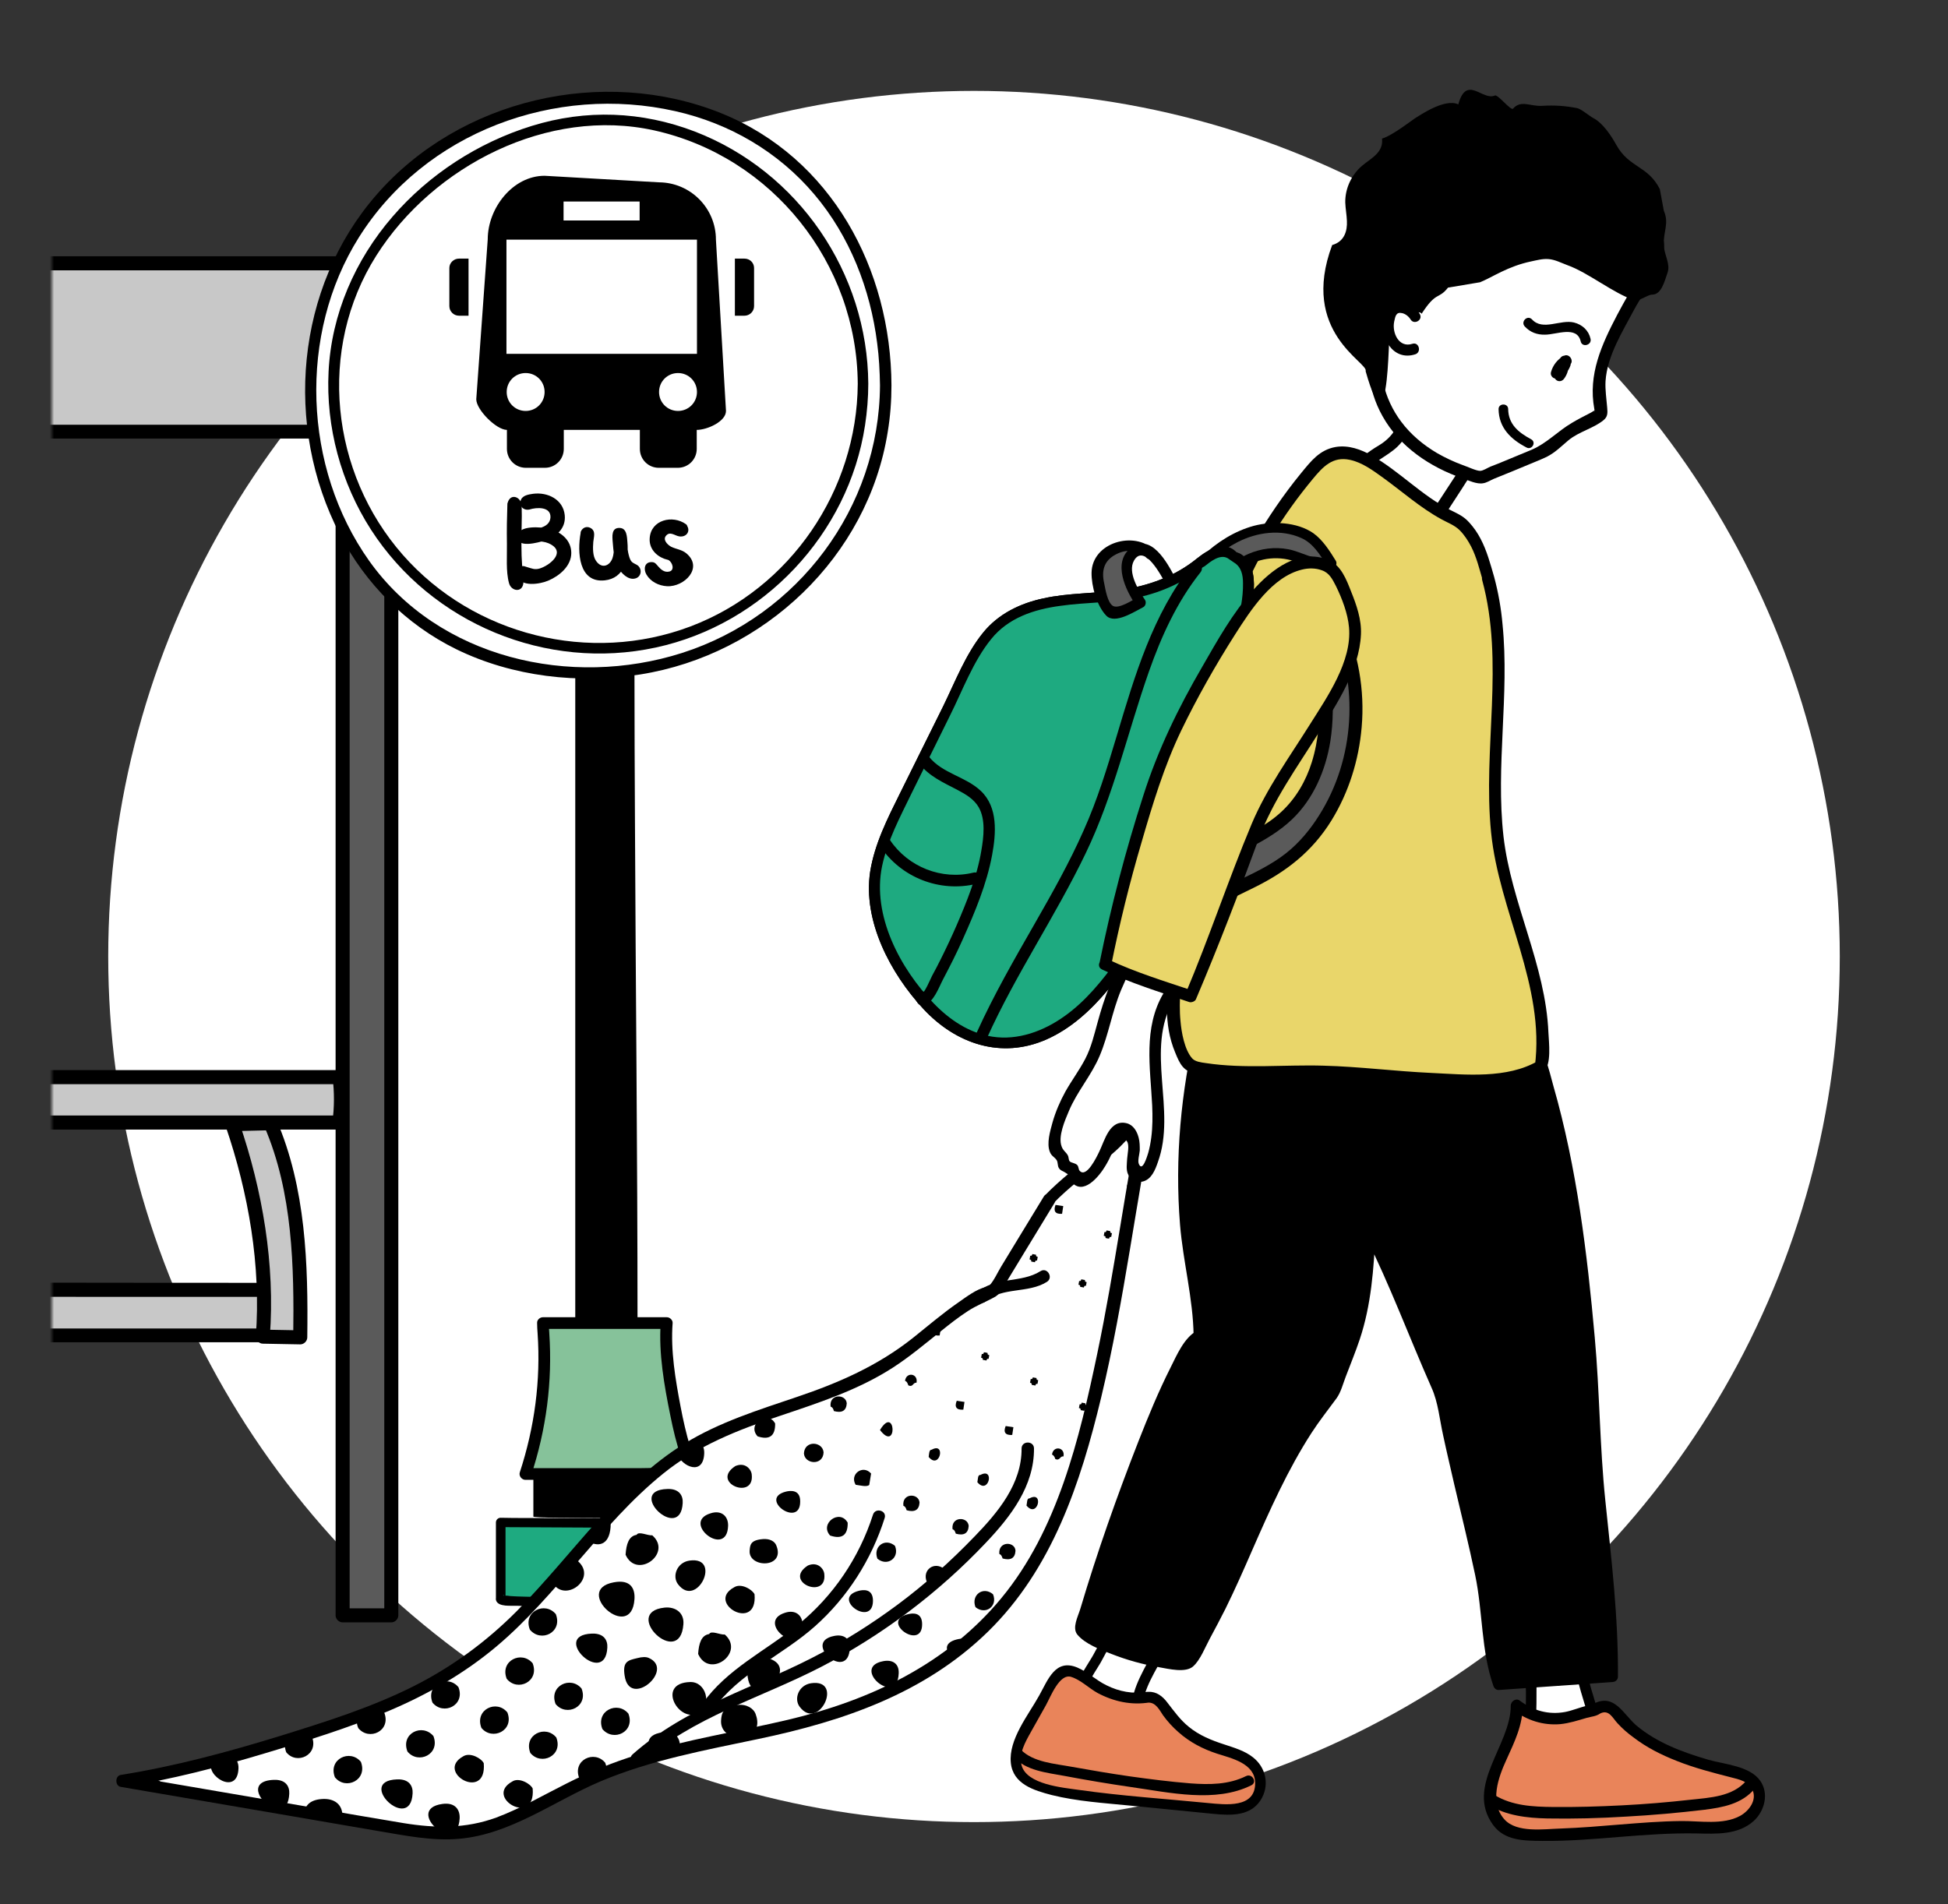 <svg width="450" height="440" viewBox="0 0 450 440" fill="none" xmlns="http://www.w3.org/2000/svg">
<rect x="0" y="0" width="450" height="440" fill="#333333" stroke="none"/>
<circle cx="225" cy="221" r="200" fill="white"/>
<mask id="mask0" mask-type="alpha" maskUnits="userSpaceOnUse" x="12" y="8" width="425" height="425">
<rect x="12" y="8" width="425" height="425" fill="#C4C4C4"/>
</mask>
<g mask="url(#mask0)">
<path d="M61.631 298.021C2.699 298.021 -51.259 297.804 -110.191 297.804L-109.272 300.346C-106.839 302.238 -109.055 305.266 -106.406 306.888L-102.838 308.455C-45.744 308.455 11.349 308.455 68.443 308.455L68.713 306.239C66.28 303.914 67.956 301.211 65.253 299.21L61.631 298.021Z" fill="#C8C8C8"/>
<path d="M61.631 296.399C17.08 296.399 -27.416 296.291 -71.966 296.237C-84.672 296.237 -97.431 296.237 -110.137 296.237C-111.11 296.237 -112.083 297.264 -111.705 298.291C-111.326 299.264 -111.11 300.346 -110.623 301.211C-109.92 302.454 -109.596 302.995 -109.434 304.346C-109.326 305.212 -109.163 306.077 -108.731 306.834C-107.163 309.321 -103.27 310.132 -100.621 310.132C-86.996 310.132 -73.318 310.132 -59.693 310.132C-32.39 310.132 -5.141 310.132 22.163 310.132C37.626 310.132 53.034 310.132 68.497 310.132C69.47 310.132 70.011 309.375 70.119 308.51C70.227 307.59 70.552 306.563 70.227 305.644C69.903 304.671 69.092 303.914 68.822 302.887C68.551 301.968 68.497 301.048 68.065 300.183C66.821 297.642 64.496 297.264 62.063 296.453C60.063 295.804 59.252 298.94 61.198 299.589C62.009 299.859 62.928 300.075 63.739 300.454C65.037 300.994 65.091 301.589 65.523 303.103C65.956 304.509 66.388 305.536 67.037 306.834C66.821 306.347 67.091 306.671 67.037 307.212C66.983 307.645 66.929 308.131 66.875 308.564C67.416 308.023 67.956 307.482 68.497 306.942C16.053 306.942 -36.337 306.942 -88.781 306.942C-92.349 306.942 -95.971 306.942 -99.54 306.942C-101.648 306.942 -103 307.05 -104.892 305.86C-106.73 304.671 -105.974 302.833 -106.785 300.994C-107.163 300.183 -107.596 299.913 -107.866 299.372C-108.19 298.778 -108.352 298.075 -108.569 297.426C-109.109 298.129 -109.596 298.778 -110.137 299.481C-65.586 299.481 -21.09 299.589 23.46 299.643C36.166 299.643 48.925 299.643 61.631 299.643C63.685 299.643 63.739 296.399 61.631 296.399Z" fill="black"/>
<path d="M-426.801 60.834C-443.723 60.834 -460.7 60.834 -477.677 60.834C-463.295 73.809 -448.968 86.785 -434.586 99.707C-262.062 99.707 -89.484 99.707 83.041 99.707C93.746 92.03 104.451 84.298 115.156 76.621C121.644 71.971 128.132 67.267 132.619 60.78C128.835 60.78 125.374 60.78 125.374 60.78C125.374 60.78 -146.036 60.834 -426.801 60.834Z" fill="#C8C8C8"/>
<path d="M-426.801 59.212C-443.777 59.212 -460.7 59.212 -477.677 59.212C-479.028 59.212 -479.893 60.996 -478.812 61.969C-471.026 68.998 -463.241 76.026 -455.455 83.055C-451.563 86.569 -447.67 90.083 -443.777 93.598C-441.831 95.328 -439.884 97.112 -437.938 98.842C-435.938 100.626 -435.397 101.329 -432.694 101.329C-411.608 101.329 -390.468 101.329 -369.383 101.329C-326.941 101.329 -284.553 101.329 -242.111 101.329C-199.508 101.329 -156.85 101.329 -114.246 101.329C-71.804 101.329 -29.416 101.329 13.025 101.329C34.111 101.329 55.251 101.329 76.337 101.329C78.445 101.329 81.473 101.924 83.473 101.275C85.42 100.68 87.528 98.463 89.204 97.274C93.584 94.138 97.963 91.002 102.342 87.812C110.074 82.298 118.13 76.999 125.374 70.89C128.618 68.132 131.538 65.105 134.025 61.645C134.782 60.617 133.755 59.212 132.619 59.212C121.59 59.212 110.56 59.212 99.477 59.212C73.363 59.212 47.249 59.212 21.135 59.212C-18.279 59.212 -57.693 59.212 -97.161 59.212C-145.928 59.212 -194.642 59.212 -243.409 59.212C-297.637 59.212 -351.865 59.212 -406.147 59.212C-413.014 59.212 -419.88 59.212 -426.801 59.212C-428.909 59.212 -428.909 62.456 -426.801 62.456C-372.194 62.456 -317.587 62.456 -262.927 62.456C-213.132 62.456 -163.337 62.456 -113.543 62.456C-72.777 62.456 -32.011 62.456 8.754 62.456C36.652 62.456 64.55 62.456 92.394 62.456C103.37 62.456 114.345 62.456 125.32 62.456C127.753 62.456 130.186 62.456 132.673 62.456C132.187 61.645 131.754 60.834 131.268 60.023C125.753 67.754 117.589 72.944 109.966 78.405C101.694 84.352 93.421 90.3 85.149 96.247C83.852 97.22 82.879 97.977 81.203 98.139C80.013 98.247 78.77 98.139 77.526 98.139C74.877 98.139 72.228 98.139 69.632 98.139C64.334 98.139 59.09 98.139 53.791 98.139C43.465 98.139 33.084 98.139 22.757 98.139C-18.873 98.139 -60.45 98.139 -102.081 98.139C-143.712 98.139 -185.288 98.139 -226.919 98.139C-268.55 98.139 -310.126 98.139 -351.757 98.139C-372.464 98.139 -393.172 98.139 -413.879 98.139C-419.177 98.139 -424.422 98.139 -429.72 98.139C-430.801 98.139 -432.315 98.409 -433.397 98.139C-434.586 97.869 -435.289 96.95 -436.154 96.193C-438.1 94.463 -440.047 92.678 -441.993 90.948C-449.616 84.082 -457.24 77.162 -464.863 70.295C-468.756 66.781 -472.648 63.267 -476.541 59.752C-476.92 60.671 -477.298 61.591 -477.677 62.51C-460.7 62.51 -443.777 62.51 -426.801 62.51C-424.692 62.456 -424.692 59.212 -426.801 59.212Z" fill="black"/>
<path d="M74.552 259.364C75.85 259.364 77.148 259.364 78.391 259.364C78.878 255.903 78.932 252.389 78.445 248.875C10.268 248.875 -57.909 248.875 -126.086 248.875C-126.465 252.335 -126.41 255.849 -125.924 259.364C-59.153 259.364 7.727 259.364 74.552 259.364Z" fill="#C8C8C8"/>
<path d="M74.552 260.986C75.85 260.986 77.148 260.986 78.391 260.986C79.364 260.986 79.905 260.229 80.013 259.364C80.5 255.849 80.5 252.389 80.067 248.875C79.959 248.01 79.418 247.253 78.445 247.253C25.352 247.253 -27.794 247.253 -80.887 247.253C-95.971 247.253 -111.056 247.253 -126.086 247.253C-127.005 247.253 -127.6 248.01 -127.708 248.875C-128.086 252.389 -128.032 255.849 -127.546 259.364C-127.438 260.229 -126.897 260.986 -125.924 260.986C-73.804 260.986 -21.739 260.986 30.381 260.986C45.087 260.986 59.792 260.986 74.552 260.986C76.661 260.986 76.661 257.742 74.552 257.742C22.433 257.742 -29.633 257.742 -81.752 257.742C-96.458 257.742 -111.218 257.742 -125.924 257.742C-125.383 258.282 -124.843 258.823 -124.302 259.364C-124.734 255.849 -124.788 252.389 -124.464 248.875C-125.005 249.415 -125.545 249.956 -126.086 250.497C-72.993 250.497 -19.847 250.497 33.246 250.497C48.331 250.497 63.415 250.497 78.445 250.497C77.905 249.956 77.364 249.415 76.823 248.875C77.256 252.389 77.256 255.849 76.769 259.364C77.31 258.823 77.85 258.282 78.391 257.742C77.094 257.742 75.796 257.742 74.552 257.742C72.444 257.742 72.444 260.986 74.552 260.986Z" fill="black"/>
<path d="M62.496 259.526C68.93 274.232 69.632 292.993 69.416 308.996L60.766 308.834C62.063 293.263 58.873 274.502 53.737 259.742L62.496 259.526Z" fill="#C8C8C8"/>
<path d="M61.09 260.337C67.632 275.529 67.956 292.722 67.74 308.996C68.281 308.455 68.822 307.915 69.362 307.374C66.497 307.32 63.577 307.266 60.712 307.212C61.252 307.753 61.793 308.293 62.334 308.834C63.577 292.182 60.657 275.043 55.251 259.31C54.71 260.012 54.224 260.661 53.683 261.364C56.603 261.31 59.522 261.202 62.442 261.148C64.55 261.094 64.55 257.85 62.442 257.904C59.522 257.958 56.603 258.066 53.683 258.12C52.71 258.12 51.791 259.147 52.115 260.175C57.414 275.692 60.333 292.452 59.09 308.834C59.035 309.699 59.901 310.456 60.712 310.456C63.577 310.51 66.497 310.564 69.362 310.618C70.227 310.618 70.984 309.861 70.984 308.996C71.2 292.074 70.66 274.448 63.847 258.715C63.09 256.823 60.279 258.445 61.09 260.337Z" fill="black"/>
<path d="M79.148 100.14C79.148 191.186 79.148 282.179 79.148 373.226H90.394C90.394 280.503 90.394 187.78 90.394 95.057C90.394 95.057 82.987 101.167 79.148 100.14Z" fill="#5A5A5A"/>
<path d="M77.526 100.14C77.526 171.02 77.526 241.9 77.526 312.781C77.526 332.947 77.526 353.06 77.526 373.226C77.526 374.091 78.283 374.848 79.148 374.848C82.879 374.848 86.663 374.848 90.394 374.848C91.259 374.848 92.016 374.091 92.016 373.226C92.016 337.11 92.016 300.994 92.016 264.878C92.016 228.762 92.016 192.646 92.016 156.53C92.016 136.039 92.016 115.548 92.016 95.057C92.016 93.543 90.286 93.057 89.258 93.922C86.934 95.814 82.77 99.221 79.581 98.572C77.526 98.139 76.661 101.275 78.716 101.707C83.311 102.627 88.177 99.004 91.529 96.193C90.61 95.814 89.691 95.436 88.772 95.057C88.772 131.173 88.772 167.289 88.772 203.405C88.772 239.521 88.772 275.637 88.772 311.753C88.772 332.244 88.772 352.735 88.772 373.226C89.312 372.686 89.853 372.145 90.394 371.604C86.663 371.604 82.879 371.604 79.148 371.604C79.689 372.145 80.229 372.686 80.77 373.226C80.77 302.346 80.77 231.466 80.77 160.585C80.77 140.419 80.77 120.306 80.77 100.14C80.77 98.031 77.526 98.031 77.526 100.14Z" fill="black"/>
<path d="M145.974 305.211C145.974 255.417 145.325 205.73 145.325 155.881L134.241 155.936C134.241 205.676 134.241 255.363 134.241 305.103L145.974 305.211Z" fill="black"/>
<path d="M147.271 305.211C147.271 266.554 146.839 227.897 146.676 189.24C146.622 178.157 146.568 167.019 146.568 155.936C146.568 155.233 145.973 154.638 145.271 154.638C141.594 154.638 137.918 154.638 134.187 154.692C133.484 154.692 132.89 155.287 132.89 155.99C132.89 194.701 132.89 233.466 132.89 272.177C132.89 283.153 132.89 294.182 132.89 305.157C132.89 305.86 133.484 306.455 134.187 306.455C138.08 306.509 142.027 306.509 145.919 306.563C147.595 306.563 147.595 303.914 145.919 303.914C142.027 303.86 138.08 303.86 134.187 303.806C134.62 304.238 135.052 304.671 135.485 305.103C135.485 266.392 135.485 227.627 135.485 188.916C135.485 177.94 135.485 166.911 135.485 155.936C135.052 156.368 134.62 156.801 134.187 157.233C137.864 157.233 141.54 157.233 145.271 157.179C144.838 156.746 144.406 156.314 143.973 155.881C143.973 194.539 144.406 233.196 144.568 271.853C144.622 282.936 144.676 294.074 144.676 305.157C144.622 306.942 147.271 306.942 147.271 305.211Z" fill="black"/>
<path d="M125.537 308.023C125.537 308.185 125.537 308.347 125.591 308.509C126.294 319.323 124.834 330.298 121.374 340.571C136.35 340.571 153.597 340.571 153.597 340.571C153.597 340.571 156.516 340.246 160.896 340.246C157.814 338.894 153.218 315.105 153.975 305.698C144.46 305.698 134.944 305.698 125.374 305.698C125.428 306.455 125.483 307.266 125.537 308.023Z" fill="#86C29A"/>
<path d="M124.185 308.023C124.942 318.944 123.482 329.811 120.076 340.192C119.806 341.057 120.563 341.922 121.373 341.922C130.132 341.922 138.891 341.922 147.65 341.922C152.083 341.922 156.462 341.598 160.896 341.598C162.193 341.598 162.788 339.706 161.599 339.057C160.355 338.408 159.814 335.488 159.436 334.299C158.517 331.271 157.814 328.135 157.219 325C156.03 318.728 154.894 312.132 155.381 305.698C155.435 304.995 154.732 304.346 154.029 304.346C144.514 304.346 134.998 304.346 125.428 304.346C124.726 304.346 124.023 304.941 124.077 305.698C124.077 306.455 124.131 307.266 124.185 308.023C124.293 309.753 126.996 309.753 126.888 308.023C126.834 307.266 126.78 306.455 126.726 305.698C126.294 306.131 125.807 306.617 125.374 307.05C134.89 307.05 144.406 307.05 153.975 307.05C153.543 306.617 153.056 306.131 152.624 305.698C152.137 312.727 153.435 320.08 154.84 327C155.489 330.244 156.246 333.488 157.327 336.624C157.922 338.246 158.571 340.517 160.193 341.436C160.409 340.571 160.625 339.76 160.896 338.895C156.462 338.895 152.083 339.219 147.65 339.219C138.891 339.219 130.132 339.219 121.373 339.219C121.806 339.814 122.239 340.354 122.671 340.949C126.185 330.352 127.645 319.215 126.888 308.077C126.78 306.293 124.077 306.293 124.185 308.023Z" fill="black"/>
<path d="M123.212 350.41C123.212 347.761 123.212 343.003 123.212 340.354L159.057 340.516C159.057 343.166 159.057 348.032 159.057 350.735C159.057 350.681 123.212 350.951 123.212 350.41Z" fill="black"/>
<path d="M115.697 369.496C115.697 364.792 115.697 356.466 115.697 351.762L165.113 352.033C165.113 356.736 165.113 365.333 165.113 370.036C165.167 369.982 115.697 370.523 115.697 369.496Z" fill="#1EAA80"/>
<path d="M116.778 369.496C116.778 363.603 116.778 357.655 116.778 351.762C116.399 352.141 116.075 352.465 115.697 352.844C130.132 352.898 144.514 353.006 158.949 353.06C161.004 353.06 163.058 353.06 165.113 353.114C164.734 352.735 164.41 352.411 164.031 352.033C164.031 358.034 164.031 364.035 164.031 370.036C164.41 369.658 164.734 369.334 165.113 368.955C151.056 369.117 137.053 369.28 122.995 368.955C121.428 368.901 119.806 368.901 118.238 368.793C117.751 368.793 117.21 368.631 116.724 368.685C115.859 368.793 116.291 367.982 116.724 369.226C116.237 367.928 114.129 368.469 114.615 369.82C115.156 371.334 118.13 370.956 119.319 371.01C123.104 371.172 126.888 371.172 130.673 371.226C139.972 371.28 149.271 371.28 158.517 371.172C160.679 371.172 162.896 371.118 165.059 371.118C165.653 371.118 166.14 370.631 166.14 370.036C166.14 364.035 166.14 358.034 166.14 352.033C166.14 351.438 165.653 350.951 165.059 350.951C150.623 350.897 136.242 350.789 121.806 350.735C119.752 350.735 117.697 350.735 115.643 350.681C115.048 350.681 114.561 351.168 114.561 351.762C114.561 357.655 114.561 363.603 114.561 369.496C114.615 370.902 116.778 370.902 116.778 369.496Z" fill="black"/>
<path d="M204.581 89.056C204.581 125.713 174.845 154.584 138.188 155.449C96.017 156.476 71.795 125.713 71.795 89.056C71.795 52.399 101.531 23.42 138.188 22.663C180.197 21.744 204.581 52.399 204.581 89.056Z" fill="white"/>
<path d="M203.283 89.056C203.121 117.278 184.414 142.257 157.598 150.853C131.916 159.071 101.315 152.151 85.257 129.551C70.011 108.033 68.876 77.216 82.879 54.886C98.179 30.503 128.294 19.419 156.03 25.691C168.519 28.502 179.819 35.098 188.091 44.884C196.309 54.562 201.067 66.835 202.635 79.324C203.067 82.514 203.229 85.812 203.283 89.056C203.283 90.732 205.933 90.786 205.933 89.056C205.824 62.239 192.146 36.45 166.519 26.123C139.269 15.202 106.181 22.879 86.934 45.046C68.281 66.457 65.523 98.409 78.499 123.442C84.392 134.85 93.8 144.311 105.37 149.988C118.4 156.368 133.646 158.098 147.92 155.827C176.521 151.286 200.472 128.632 205.068 99.815C205.662 96.247 205.933 92.624 205.933 89.002C205.933 87.38 203.283 87.38 203.283 89.056Z" fill="black"/>
<path d="M106.019 59.752H108.235V72.944H106.019C104.829 72.944 103.802 71.971 103.802 70.728V61.915C103.802 60.725 104.829 59.752 106.019 59.752ZM171.979 59.752H169.763V72.944H171.979C173.169 72.944 174.196 71.971 174.196 70.728V61.915C174.196 60.725 173.223 59.752 171.979 59.752ZM165.383 55.373L167.708 94.949C167.708 97.382 163.383 99.329 160.95 99.329V103.708C160.95 106.141 159.003 108.087 156.57 108.087H152.191C149.758 108.087 147.812 106.141 147.812 103.708V99.329H130.24V103.708C130.24 106.141 128.294 108.087 125.861 108.087H121.482C119.049 108.087 117.102 106.141 117.102 103.708V99.329C114.669 99.329 110.02 94.679 110.02 92.246L112.669 55.319C112.669 48.02 118.508 40.613 125.807 40.613L152.245 42.127C159.49 42.181 165.383 48.074 165.383 55.373ZM130.186 50.94H147.758V46.56H130.186V50.94ZM125.807 90.57C125.807 88.137 123.861 86.191 121.428 86.191C118.995 86.191 117.048 88.137 117.048 90.57C117.048 93.003 118.995 94.949 121.428 94.949C123.861 94.949 125.807 93.003 125.807 90.57ZM161.004 90.57C161.004 88.137 159.057 86.191 156.624 86.191C154.192 86.191 152.245 88.137 152.245 90.57C152.245 93.003 154.192 94.949 156.624 94.949C159.057 94.949 161.004 93.003 161.004 90.57ZM161.004 55.373H116.994V81.757H161.004V55.373Z" fill="black"/>
<path d="M198.147 88.678C197.985 113.278 182.63 135.985 159.49 144.744C136.296 153.503 109.479 146.852 93.097 128.254C76.337 109.223 73.255 80.676 86.934 59.05C100.126 38.234 126.618 24.718 151.11 30.124C178.413 36.18 197.985 60.834 198.147 88.678C198.147 90.246 200.58 90.246 200.58 88.678C200.418 63.05 184.468 39.64 160.517 30.395C148.244 25.691 135.377 25.204 122.833 29.097C110.452 32.936 99.098 40.289 90.664 50.075C82.014 60.077 76.553 72.62 75.904 85.866C75.255 98.626 78.77 111.602 85.69 122.361C99.693 144.095 126.239 155.07 151.488 149.61C176.304 144.257 195.984 123.442 199.823 98.301C200.31 95.111 200.58 91.868 200.58 88.624C200.58 87.11 198.147 87.11 198.147 88.678Z" fill="black"/>
<path d="M117.913 116.413C117.643 122.523 117.805 128.632 118.292 134.742C118.4 135.985 120.4 136.039 120.292 134.742C119.806 128.632 119.643 122.523 119.914 116.413C119.914 115.17 117.967 115.17 117.913 116.413Z" fill="black"/>
<path d="M122.184 117.062C124.563 116.197 129.051 116.9 127.591 120.414C126.564 122.847 123.59 122.955 121.265 123.063C121.428 123.658 121.59 124.307 121.752 124.902C124.563 123.712 131.159 125.064 128.835 129.335C127.97 130.903 123.212 133.444 121.644 131.714C120.779 130.795 119.373 132.201 120.238 133.12C123.212 136.364 130.997 132.255 131.376 128.362C131.916 122.793 124.617 121.496 120.779 123.118C119.86 123.496 120.346 125.01 121.265 124.956C124.726 124.74 130.403 123.712 129.916 119.009C129.537 114.9 124.942 113.818 121.644 115.062C120.454 115.602 120.995 117.495 122.184 117.062Z" fill="black"/>
<path d="M134.782 123.28C134.241 125.767 134.295 128.362 135.16 130.795C135.917 132.903 137.269 133.606 139.432 133.444C144.676 133.066 144.784 127.389 144.081 123.334C143.865 122.253 142.027 122.469 142.135 123.604C142.351 126.686 142.351 132.255 146.19 133.066C147.433 133.336 147.974 131.444 146.73 131.173C144.297 130.633 144.297 125.605 144.135 123.604C143.486 123.712 142.838 123.766 142.189 123.874C142.621 126.253 143.054 131.498 139.486 131.498C137.864 131.498 136.89 129.93 136.62 128.524C136.35 126.956 136.404 125.388 136.728 123.874C136.945 122.577 135.052 122.036 134.782 123.28Z" fill="black"/>
<path d="M158.138 121.658C155.435 119.495 150.785 120.631 150.731 124.577C150.677 126.253 151.704 127.443 153.11 128.2C154.029 128.686 155.219 128.74 156.084 129.335C157.598 130.362 156.895 132.309 155.273 132.633C153.975 132.904 152.029 132.633 151.488 131.173C151.056 129.984 149.109 130.525 149.596 131.714C150.948 135.336 156.57 135.769 158.841 132.741C159.869 131.336 159.598 129.605 158.355 128.416C157.706 127.821 156.895 127.497 156.138 127.227C155.543 127.01 154.246 126.794 153.813 126.362C153.489 125.659 153.11 124.956 152.786 124.253C153.489 122.415 154.84 122.036 156.787 123.064C157.706 123.875 159.112 122.469 158.138 121.658Z" fill="black"/>
<path d="M118.238 116.413C117.967 122.523 118.13 128.632 118.616 134.742C118.67 135.553 120.022 135.607 119.914 134.742C119.427 128.632 119.265 122.523 119.535 116.413C119.589 115.602 118.238 115.602 118.238 116.413Z" fill="black"/>
<path d="M117.21 116.413C117.102 119.495 117.048 122.523 117.102 125.605C117.156 128.416 116.832 132.038 117.589 134.742C118.075 136.58 120.562 137.012 120.887 134.85C121.049 133.606 120.671 131.984 120.617 130.687C120.508 129.173 120.454 127.659 120.454 126.091C120.4 123.063 120.617 119.982 120.508 116.9C120.454 114.791 117.913 113.818 117.264 116.197C117.048 117.008 118.292 117.387 118.508 116.521C118.724 116.792 118.941 117.062 119.157 117.387C119.157 117.711 119.157 118.089 119.103 118.414C119.157 119.225 119.049 120.144 119.049 120.955C119.049 122.307 119.049 123.658 119.049 125.01C119.049 126.524 119.103 128.038 119.211 129.605C119.265 130.362 119.643 133.66 119.103 133.66C117.967 133.66 118.4 118.143 118.454 116.359C118.562 115.602 117.265 115.602 117.21 116.413Z" fill="black"/>
<path d="M122.076 116.738C124.672 115.765 129.537 116.738 127.861 120.522C126.726 123.118 123.806 123.28 121.265 123.388C121.374 123.82 121.482 124.199 121.59 124.631C124.672 123.334 131.646 124.902 129.105 129.551C128.132 131.281 123.158 133.931 121.374 132.038C120.779 131.39 119.86 132.363 120.454 132.958C123.212 135.985 130.727 132.038 130.997 128.362C131.43 123.172 124.509 121.982 120.887 123.496C120.292 123.766 120.617 124.74 121.211 124.74C124.455 124.577 130.024 123.604 129.537 119.117C129.159 115.224 124.78 114.359 121.698 115.494C120.941 115.765 121.265 117.062 122.076 116.738Z" fill="black"/>
<path d="M122.347 117.711C123.861 117.224 127.321 116.954 127.159 119.603C126.942 122.253 123.104 122.307 121.265 122.415C120.833 122.415 120.508 122.793 120.617 123.226C120.779 123.82 120.941 124.469 121.103 125.064C121.211 125.388 121.59 125.659 121.914 125.496C123.536 124.902 125.753 124.902 127.321 125.821C130.619 127.767 126.942 130.633 124.726 131.336C123.482 131.714 122.887 131.336 121.698 131.011C121.265 130.903 120.995 130.687 120.508 130.849C119.589 131.119 119.157 132.147 119.373 132.958C120.238 135.769 124.78 134.958 126.672 134.147C129.213 133.066 131.97 130.795 131.97 127.767C131.97 124.74 129.483 122.793 126.726 122.144C125.05 121.766 119.806 121.279 119.535 123.82C119.211 126.848 124.401 125.334 125.807 124.902C128.51 124.037 130.781 122.09 130.457 119.009C130.078 115.386 126.51 113.656 123.158 114.089C122.022 114.251 120.508 114.467 120.238 115.819C119.968 117.008 120.941 117.873 122.022 117.765C122.833 117.657 122.887 116.359 122.022 116.467C121.914 115.819 122.184 115.494 122.833 115.548C123.374 115.44 123.915 115.386 124.455 115.44C125.266 115.494 126.185 115.656 126.942 116.035C128.943 117.062 129.862 119.657 128.618 121.658C127.699 123.118 125.861 123.712 124.239 124.091C123.104 124.361 119.914 124.469 122.239 123.496C124.942 122.415 129.754 124.037 130.457 126.956C131.43 130.741 126.402 133.769 123.158 133.769C122.996 133.769 119.968 133.12 121.319 132.579C121.428 132.525 121.968 133.012 122.239 132.958C123.32 132.904 124.131 132.958 125.212 132.579C126.996 131.93 129.105 130.741 129.646 128.74C130.889 124.253 124.401 123.226 121.428 124.307C121.698 124.469 121.968 124.631 122.239 124.74C122.076 124.145 121.914 123.496 121.752 122.901C121.536 123.172 121.319 123.442 121.103 123.712C123.969 123.55 128.997 122.793 128.294 118.684C127.807 115.819 123.969 115.765 121.806 116.413C121.211 116.684 121.536 117.981 122.347 117.711Z" fill="black"/>
<path d="M135.106 123.388C134.566 125.821 134.62 128.362 135.485 130.741C136.188 132.687 137.377 133.282 139.432 133.12C144.406 132.741 144.46 127.281 143.757 123.388C143.649 122.685 142.405 122.847 142.459 123.55C142.675 126.47 142.621 131.93 146.244 132.687C147.055 132.849 147.433 131.606 146.568 131.444C143.919 130.903 143.919 125.713 143.757 123.55C143.324 123.604 142.892 123.658 142.459 123.712C142.946 126.307 143.324 131.822 139.432 131.768C137.755 131.768 136.566 130.092 136.242 128.524C135.917 126.902 136.025 125.28 136.35 123.658C136.512 122.901 135.268 122.577 135.106 123.388Z" fill="black"/>
<path d="M134.133 123.118C133.322 127.497 133.646 134.742 139.702 134.093C144.189 133.606 145.271 129.227 144.946 125.388C144.838 124.091 144.838 122.036 143.162 121.982C141.216 121.874 141.432 123.929 141.54 125.226C141.702 127.227 141.864 129.389 142.838 131.173C143.486 132.417 145.108 134.093 146.73 133.66C148.082 133.336 148.406 131.66 147.433 130.741C146.947 130.308 146.352 130.254 145.865 129.714C145.433 129.173 145.271 128.362 145.108 127.659C144.838 126.307 144.784 124.902 144.676 123.496C144.622 123.009 144.297 122.793 143.865 122.847C143.216 122.955 142.567 123.009 141.919 123.118C141.54 123.172 141.432 123.604 141.486 123.929C141.756 125.496 142.027 127.389 141.486 128.957C140.891 130.687 139.053 131.552 137.701 129.606C136.89 128.47 136.945 126.578 137.053 125.226C137.161 124.037 137.701 122.685 136.404 121.982C135.485 121.496 134.566 121.928 134.187 122.793C133.863 123.55 134.998 124.253 135.323 123.442C135.701 122.631 135.755 125.28 135.755 125.172C135.701 125.929 135.701 126.74 135.755 127.497C135.863 128.416 136.025 129.389 136.566 130.2C137.431 131.606 139.053 132.363 140.675 131.714C143.703 130.525 143.162 126.037 142.73 123.496C142.567 123.766 142.405 124.037 142.297 124.307C142.946 124.199 143.595 124.145 144.243 124.037C143.973 123.82 143.703 123.604 143.432 123.388C143.595 125.659 143.486 128.578 144.892 130.471C145.108 130.795 145.757 131.065 145.919 131.39C145.974 131.498 145.811 131.984 145.487 131.984C145.054 131.984 144.514 131.227 144.297 130.903C143.27 129.497 143.054 127.497 142.892 125.821C142.892 125.551 142.567 124.037 142.73 123.875C143.541 123.009 143.649 125.334 143.649 125.767C143.703 127.389 143.649 129.227 142.784 130.633C141.756 132.417 138.891 133.39 136.999 132.255C134.403 130.687 134.89 125.767 135.323 123.28C135.539 122.631 134.295 122.307 134.133 123.118Z" fill="black"/>
<path d="M157.922 121.928C155.435 119.928 151.164 121.009 151.056 124.631C151.002 126.145 151.975 127.281 153.272 127.983C154.192 128.47 155.327 128.578 156.246 129.119C158.03 130.254 157.273 132.687 155.381 133.066C153.867 133.39 151.813 133.012 151.218 131.39C150.948 130.579 149.65 130.957 149.974 131.714C151.218 135.066 156.57 135.39 158.625 132.633C159.598 131.336 159.274 129.822 158.138 128.794C157.544 128.254 156.787 127.929 156.03 127.659C155.381 127.443 154.137 127.227 153.597 126.74C153.218 125.929 152.786 125.064 152.407 124.253C153.218 122.198 154.732 121.712 156.949 122.901C157.652 123.334 158.571 122.415 157.922 121.928Z" fill="black"/>
<path d="M158.463 121.117C155.381 118.9 150.353 120.09 150.083 124.361C149.92 126.632 151.434 128.362 153.489 129.119C153.759 129.227 154.137 129.281 154.408 129.389C155.381 129.93 155.868 131.714 154.678 132.038C153.543 132.363 152.678 131.606 152.029 130.849C151.596 130.362 151.326 129.876 150.569 129.876C148.839 129.822 148.623 131.552 149.326 132.741C150.299 134.417 152.191 135.336 154.083 135.445C158.084 135.661 162.572 131.173 158.517 127.821C157.435 126.956 156.192 126.902 155.003 126.307C154.137 125.821 153.056 124.685 153.867 123.766C154.786 122.685 155.868 123.766 156.895 123.929C158.625 124.199 159.652 122.631 158.571 121.279C158.03 120.63 157.111 121.55 157.652 122.198C158.084 122.793 155.868 122.09 155.814 122.036C155.435 121.928 155.057 121.874 154.678 121.928C153.975 121.982 153.381 122.252 152.894 122.793C151.542 124.145 152.245 126.253 153.759 127.281C154.678 127.875 155.976 127.929 156.895 128.416C159.652 129.876 158.895 132.903 156.3 133.877C155.219 134.309 153.921 134.309 152.84 133.931C152.191 133.714 150.731 133.066 150.569 132.363C150.461 132.201 150.407 132.092 150.299 131.93C150.731 131.444 151.002 131.498 151.11 132.038C151.759 132.363 152.083 133.012 152.894 133.282C153.651 133.498 154.624 133.606 155.435 133.39C156.841 133.012 157.976 131.606 157.381 130.092C156.354 127.497 152.407 128.578 151.488 125.659C150.191 121.604 155.327 120.522 157.814 122.307C158.517 122.739 159.166 121.604 158.463 121.117Z" fill="black"/>
<path d="M242.157 277.259C252.321 266.662 257.079 267.744 265.351 254.281C259.782 281.747 255.619 323.81 243.184 352.357C232.587 376.741 212.258 389.771 193.011 395.88C173.763 401.989 154.029 402.854 135.052 411.613C125.969 415.83 117.048 421.832 107.803 423.291C101.856 424.21 95.963 423.237 90.177 422.264C69.47 418.696 48.709 415.181 28.002 411.613C42.059 409.396 56.008 405.396 69.957 400.962C85.149 396.15 100.558 390.69 114.237 378.957C128.727 366.468 140.513 347.437 155.651 336.84C171.979 325.432 190.578 325.108 206.96 313.808C214.475 308.618 221.449 301.157 229.343 298.291L242.157 277.259Z" fill="white"/>
<path d="M243.13 278.233C246.969 274.232 251.348 271.042 255.673 267.636C260.161 264.121 263.567 259.742 266.595 254.93C265.73 254.552 264.865 254.173 263.999 253.849C260.053 273.421 257.566 293.263 253.457 312.835C249.348 332.407 244.319 353.546 231.29 369.28C218.692 384.526 201.013 392.852 182.09 397.34C170.465 400.097 158.625 401.881 147.217 405.45C141.594 407.18 136.188 409.396 130.943 412.046C125.537 414.749 120.292 417.831 114.669 419.939C107.587 422.534 100.612 422.426 93.259 421.237C86.069 420.047 78.878 418.804 71.741 417.56C57.36 415.073 42.924 412.64 28.542 410.153C28.542 411.072 28.542 411.992 28.542 412.911C39.626 411.127 50.547 408.315 61.306 405.071C70.93 402.206 80.608 399.232 89.853 395.285C98.774 391.501 107.208 386.689 114.615 380.471C121.698 374.524 127.753 367.387 133.809 360.413C139.864 353.384 145.974 346.302 153.218 340.462C161.166 334.029 170.519 330.352 180.089 327.162C189.064 324.135 198.147 321.215 206.203 316.025C210.15 313.484 213.718 310.456 217.395 307.536C219.395 305.914 221.396 304.346 223.558 302.941C225.613 301.589 227.829 300.778 229.938 299.589C231.073 298.886 231.668 297.534 232.371 296.399C233.831 293.966 235.345 291.533 236.804 289.1C239.075 285.369 241.346 281.639 243.617 277.908C244.59 276.34 242.103 274.881 241.13 276.448C239.291 279.476 237.399 282.558 235.561 285.586C234.155 287.91 232.695 290.289 231.29 292.614C230.425 294.02 229.668 295.804 228.586 296.993C228.478 297.102 228.478 297.318 228.37 297.372C229.019 296.885 227.775 297.372 227.721 297.372C225.559 297.859 223.234 299.643 221.45 300.886C217.773 303.427 214.367 306.347 210.853 309.158C202.797 315.538 193.822 319.485 184.198 322.729C175.277 325.757 166.14 328.568 158.03 333.596C150.407 338.3 144.027 344.68 138.08 351.33C131.862 358.25 125.969 365.549 119.427 372.199C112.399 379.282 104.451 385.121 95.53 389.608C85.744 394.528 75.201 397.826 64.767 401.07C52.656 404.801 40.437 408.099 27.894 410.099C26.542 410.316 26.542 412.64 27.894 412.857C41.248 415.127 54.602 417.452 67.957 419.723C74.444 420.858 80.932 421.94 87.474 423.075C93.584 424.102 99.801 425.4 106.019 424.859C118.021 423.832 128.024 416.101 138.783 411.559C150.461 406.639 162.95 404.368 175.277 401.773C194.849 397.664 213.556 391.284 228.154 377.065C243.076 362.521 249.618 342.679 254.376 322.891C259.782 300.346 262.432 277.259 267.027 254.552C267.352 252.984 265.297 252.011 264.432 253.47C261.404 258.336 257.89 262.553 253.348 266.068C249.185 269.258 245.076 272.393 241.4 276.178C239.832 277.53 241.832 279.584 243.13 278.233Z" fill="black"/>
<path d="M260.323 274.178C260.809 274.34 260.918 274.772 261.08 275.205C261.296 275.313 261.404 275.313 261.566 275.313C261.729 274.448 261.837 273.637 261.999 272.772C261.296 272.664 260.485 273.042 260.323 274.178Z" fill="black"/>
<path d="M245.347 280.449C245.455 279.855 245.509 279.26 245.617 278.665C245.022 278.557 244.427 278.503 243.833 278.395C243.292 279.855 243.779 280.557 245.347 280.449Z" fill="black"/>
<path d="M256.214 286.18C256.268 285.91 256.376 285.694 256.7 285.802C256.755 285.531 256.809 285.207 256.863 284.937C256.592 284.883 256.376 284.775 256.484 284.45C256.214 284.396 255.889 284.342 255.619 284.288C255.565 284.558 255.457 284.775 255.133 284.666C255.078 284.937 255.024 285.261 254.97 285.531C255.241 285.586 255.511 285.694 255.349 286.018C255.619 286.126 255.944 286.18 256.214 286.18Z" fill="black"/>
<path d="M238.48 289.749C238.426 290.019 238.318 290.235 237.994 290.127C237.94 290.397 237.886 290.722 237.831 290.992C238.102 291.046 238.318 291.154 238.21 291.479C238.48 291.533 238.805 291.587 239.075 291.641C239.129 291.371 239.237 291.154 239.562 291.263C239.616 290.992 239.67 290.668 239.724 290.397C239.453 290.343 239.237 290.235 239.345 289.911C239.075 289.857 238.805 289.803 238.48 289.749Z" fill="black"/>
<path d="M249.78 295.588C249.726 295.858 249.618 296.074 249.293 295.966C249.239 296.237 249.185 296.561 249.131 296.831C249.402 296.885 249.618 296.994 249.51 297.318C249.78 297.372 250.104 297.426 250.375 297.48C250.429 297.21 250.537 296.994 250.861 297.102C250.915 296.831 250.969 296.507 251.024 296.237C250.753 296.183 250.537 296.074 250.645 295.75C250.375 295.696 250.104 295.642 249.78 295.588Z" fill="black"/>
<path d="M217.07 308.564C217.178 307.969 217.232 307.374 217.341 306.779C216.962 306.725 216.53 306.671 216.151 306.617C215.881 306.833 215.664 306.996 215.394 307.212C215.178 308.185 215.773 308.672 217.07 308.564Z" fill="black"/>
<path d="M227.289 312.456C227.235 312.727 227.126 312.943 226.802 312.835C226.748 313.105 226.694 313.43 226.64 313.7C226.91 313.754 227.126 313.862 227.018 314.186C227.289 314.24 227.613 314.295 227.883 314.349C227.937 314.078 228.046 313.862 228.37 313.97C228.424 313.7 228.478 313.375 228.532 313.105C228.262 313.051 228.046 312.943 228.154 312.619C227.883 312.51 227.559 312.456 227.289 312.456Z" fill="black"/>
<path d="M239.453 318.403C239.183 318.349 238.859 318.295 238.588 318.241C238.534 318.512 238.426 318.728 238.102 318.62C238.048 318.89 237.994 319.214 237.94 319.485C238.21 319.539 238.426 319.647 238.318 319.971C238.588 320.025 238.913 320.079 239.183 320.134C239.237 319.863 239.345 319.647 239.67 319.755C239.724 319.485 239.778 319.16 239.832 318.89C239.562 318.836 239.345 318.728 239.453 318.403Z" fill="black"/>
<path d="M211.718 319.485C212.15 317.322 209.339 316.89 209.068 319.052C209.555 319.215 209.663 319.647 209.825 320.08C210.961 320.62 210.853 319.377 211.718 319.485Z" fill="black"/>
<path d="M250.483 325.973C250.537 325.702 250.645 325.486 250.969 325.594C251.024 325.324 251.078 325 251.132 324.729C250.861 324.675 250.645 324.567 250.753 324.243C250.483 324.189 250.158 324.135 249.888 324.08C249.834 324.351 249.726 324.567 249.402 324.459C249.348 324.729 249.293 325.054 249.239 325.324C249.51 325.378 249.726 325.486 249.618 325.811C249.888 325.865 250.213 325.919 250.483 325.973Z" fill="black"/>
<path d="M222.531 325.703C222.639 325.108 222.693 324.513 222.801 323.918C222.206 323.81 221.612 323.756 221.017 323.648C220.422 325.108 220.963 325.811 222.531 325.703Z" fill="black"/>
<path d="M192.632 326.027C194.417 326.513 195.498 326.027 195.606 324.243C195.444 322.026 191.497 321.972 191.875 325C192.362 325.162 192.524 325.594 192.632 326.027Z" fill="black"/>
<path d="M233.831 331.542C233.939 330.947 233.993 330.352 234.101 329.757C233.506 329.649 232.911 329.595 232.317 329.487C231.722 330.947 232.263 331.65 233.831 331.542Z" fill="black"/>
<path d="M203.283 330.406C207.392 335.759 206.906 324.405 203.283 330.406V330.406Z" fill="black"/>
<path d="M243.779 337.11C244.914 337.597 244.806 336.353 245.671 336.516C246.104 334.353 243.292 333.92 243.022 336.083C243.508 336.299 243.671 336.732 243.779 337.11Z" fill="black"/>
<path d="M175.007 331.866C177.764 332.785 179.116 331.758 179.062 328.892C177.224 325.594 172.466 329.109 175.007 331.866Z" fill="black"/>
<path d="M215.232 334.948C214.583 334.948 214.637 335.975 214.529 336.624C217.07 339.705 218.584 333.109 215.232 334.948Z" fill="black"/>
<path d="M190.253 335.596C190.091 333.055 185.874 332.677 185.712 335.813C185.874 338.3 190.091 338.732 190.253 335.596Z" fill="black"/>
<path d="M225.775 342.463C228.37 345.545 229.884 338.949 226.478 340.787C225.829 340.733 225.937 341.76 225.775 342.463Z" fill="black"/>
<path d="M162.68 335.813C162.734 334.515 162.247 333.65 161.436 333.218C159.814 334.083 158.192 335.11 156.57 336.137C157.544 338.786 162.464 341.111 162.68 335.813Z" fill="black"/>
<path d="M197.66 343.058C198.85 343.22 200.148 343.598 200.796 343.112C200.959 342.247 201.067 341.327 201.229 340.462C199.336 338.3 196.201 340.625 197.66 343.058Z" fill="black"/>
<path d="M237.129 347.87C239.724 350.951 241.238 344.355 237.831 346.194C237.183 346.139 237.291 347.167 237.129 347.87Z" fill="black"/>
<path d="M173.655 340.679C173.547 339.489 172.141 337.759 169.871 338.732C163.977 342.571 174.358 346.788 173.655 340.679Z" fill="black"/>
<path d="M208.69 347.924C209.177 348.086 209.285 348.518 209.447 348.951C211.231 349.437 212.312 348.951 212.421 347.167C212.258 344.95 208.312 344.896 208.69 347.924Z" fill="black"/>
<path d="M181.603 344.625C175.007 346.247 184.847 353.222 184.847 346.95C184.901 344.085 182.522 344.409 181.603 344.625Z" fill="black"/>
<path d="M220.801 354.358C222.585 354.844 223.666 354.358 223.774 352.573C223.612 350.357 219.665 350.303 220.044 353.33C220.53 353.492 220.639 353.925 220.801 354.358Z" fill="black"/>
<path d="M157.706 347.275C157.814 345.545 156.895 343.923 154.137 344.031C144.406 344.355 157.219 356.574 157.706 347.275Z" fill="black"/>
<path d="M191.767 354.79C194.525 355.709 195.876 354.682 195.822 351.816C193.984 348.518 189.226 352.032 191.767 354.79Z" fill="black"/>
<path d="M230.857 359.061C231.344 359.223 231.452 359.656 231.614 360.088C233.398 360.575 234.479 360.088 234.588 358.304C234.479 356.087 230.533 356.033 230.857 359.061Z" fill="black"/>
<path d="M168.195 352.519C168.249 350.248 166.573 348.843 164.14 349.654C157.219 351.762 167.978 360.25 168.195 352.519Z" fill="black"/>
<path d="M202.689 360.142C205.014 362.035 207.879 359.926 206.744 357.169C204.473 355.222 201.607 357.331 202.689 360.142Z" fill="black"/>
<path d="M141.054 352.789C141.108 351.924 140.999 351.059 140.675 350.356C138.999 352.195 137.323 354.087 135.647 355.979C137.864 357.439 140.729 357.331 141.054 352.789Z" fill="black"/>
<path d="M179.278 356.953C178.9 356.142 177.872 355.493 176.304 355.601C173.331 355.817 173.277 356.953 173.169 358.304C172.898 362.359 181.657 362.413 179.278 356.953Z" fill="black"/>
<path d="M218.151 362.521C215.827 360.629 212.961 362.738 214.097 365.495C216.367 367.441 219.287 365.279 218.151 362.521Z" fill="black"/>
<path d="M150.677 354.736C149.596 354.844 147.541 353.709 147.055 354.628C145.271 354.898 144.676 356.736 144.514 359.223C147.109 365.008 155.435 358.899 150.677 354.736Z" fill="black"/>
<path d="M190.416 363.657C190.308 362.467 188.902 360.737 186.631 361.71C180.738 365.495 191.119 369.766 190.416 363.657Z" fill="black"/>
<path d="M225.342 371.334C227.667 373.227 230.533 371.118 229.397 368.361C227.126 366.414 224.261 368.523 225.342 371.334Z" fill="black"/>
<path d="M159.274 360.575C156.354 361.007 155.219 364.197 156.624 366.036C161.004 371.821 166.897 359.494 159.274 360.575Z" fill="black"/>
<path d="M201.661 369.874C201.661 366.955 199.337 367.333 198.417 367.549C191.767 369.225 201.607 376.2 201.661 369.874Z" fill="black"/>
<path d="M133.484 360.683C133.052 360.737 132.457 360.575 131.862 360.413C130.403 362.089 128.943 363.765 127.483 365.387C130.186 370.739 138.188 364.792 133.484 360.683Z" fill="black"/>
<path d="M174.304 368.36C173.817 367.279 171.222 365.711 169.6 366.738C162.896 370.361 175.061 377.335 174.304 368.36Z" fill="black"/>
<path d="M213.015 375.281C213.015 372.361 210.69 372.74 209.771 372.956C203.121 374.578 213.015 381.553 213.015 375.281Z" fill="black"/>
<path d="M146.568 369.496C146.73 367.063 145.703 364.846 141.756 365.603C132.133 367.387 145.865 379.714 146.568 369.496Z" fill="black"/>
<path d="M185.388 375.497C185.442 373.226 183.766 371.821 181.333 372.632C174.412 374.794 185.171 383.283 185.388 375.497Z" fill="black"/>
<path d="M221.017 378.795C218.206 379.498 218.368 381.174 219.503 382.363C220.855 381.336 222.206 380.255 223.558 379.119C222.801 378.417 221.612 378.633 221.017 378.795Z" fill="black"/>
<path d="M157.868 375.281C158.084 372.578 155.976 371.172 153.489 371.442C143.432 372.524 157.111 385.77 157.868 375.281Z" fill="black"/>
<path d="M196.309 380.796C196.417 378.471 194.795 377.552 192.686 377.984C185.117 379.444 195.984 388.797 196.309 380.796Z" fill="black"/>
<path d="M167.438 377.66C166.356 377.768 164.302 376.633 163.815 377.552C162.031 377.822 161.436 379.66 161.274 382.147C163.869 387.986 172.195 381.877 167.438 377.66Z" fill="black"/>
<path d="M207.609 386.635C207.717 384.31 206.095 383.391 203.986 383.823C196.417 385.283 207.284 394.582 207.609 386.635Z" fill="black"/>
<path d="M128.402 372.956C125.915 369.928 120.779 372.307 122.401 376.524C124.942 379.606 130.024 377.173 128.402 372.956Z" fill="black"/>
<path d="M140.297 380.687C140.405 378.957 139.486 377.335 136.728 377.443C126.996 377.822 139.81 389.987 140.297 380.687Z" fill="black"/>
<path d="M178.305 383.445C177.71 383.174 176.791 383.174 175.602 383.499C173.601 383.985 172.195 384.202 172.736 387.554C173.817 395.231 184.414 386.148 178.305 383.445Z" fill="black"/>
<path d="M187.388 388.906C184.468 389.338 183.333 392.528 184.739 394.366C189.118 400.151 195.011 387.824 187.388 388.906Z" fill="black"/>
<path d="M149.866 383.066C149.272 382.796 148.352 382.796 147.163 383.121C145.163 383.607 143.757 383.823 144.297 387.175C145.433 394.907 156.03 385.77 149.866 383.066Z" fill="black"/>
<path d="M111.966 380.742C110.614 381.823 109.263 382.85 107.857 383.823C109.803 384.202 111.858 382.904 111.966 380.742Z" fill="black"/>
<path d="M161.49 395.718C164.518 393.88 163.112 388.527 159.436 388.635C151.38 388.851 156.949 398.475 161.49 395.718Z" fill="black"/>
<path d="M123.05 384.31C120.563 381.282 115.426 383.661 117.048 387.878C119.535 390.96 124.672 388.527 123.05 384.31Z" fill="black"/>
<path d="M174.52 395.934C174.088 394.853 172.628 393.663 170.303 393.934C167.005 394.312 166.681 395.934 166.573 397.448C166.41 399.719 168.086 401.07 169.925 401.395C171.168 401.124 172.412 400.854 173.655 400.638C174.845 399.773 175.385 398.205 174.52 395.934Z" fill="black"/>
<path d="M134.349 390.149C131.862 387.121 126.726 389.5 128.348 393.717C130.835 396.745 135.971 394.366 134.349 390.149Z" fill="black"/>
<path d="M99.909 393.393C102.396 396.421 107.533 394.042 105.911 389.825C103.424 386.797 98.287 389.176 99.909 393.393Z" fill="black"/>
<path d="M145.163 395.934C142.676 392.906 137.539 395.285 139.161 399.502C141.702 402.53 146.785 400.151 145.163 395.934Z" fill="black"/>
<path d="M157.057 403.611C157.165 401.665 156.084 399.827 153.056 400.259C148.623 400.854 149.434 403.828 151.38 405.666C153.272 405.125 155.111 404.693 157.003 404.206C157.057 404.044 157.057 403.828 157.057 403.611Z" fill="black"/>
<path d="M111.209 399.232C113.696 402.26 118.832 399.881 117.21 395.664C114.723 392.582 109.587 395.015 111.209 399.232Z" fill="black"/>
<path d="M122.509 405.017C124.996 408.045 130.132 405.666 128.51 401.449C126.023 398.421 120.887 400.8 122.509 405.017Z" fill="black"/>
<path d="M82.77 399.286C85.257 402.314 90.394 399.935 88.772 395.718C88.393 395.285 87.961 394.961 87.528 394.745C85.906 395.393 84.284 396.042 82.662 396.637C82.338 397.394 82.338 398.313 82.77 399.286Z" fill="black"/>
<path d="M94.124 404.693C96.611 407.72 101.748 405.342 100.126 401.124C97.585 398.097 92.502 400.476 94.124 404.693Z" fill="black"/>
<path d="M140.08 409.45C140.188 408.802 140.134 408.099 139.81 407.288C137.323 404.26 132.187 406.639 133.809 410.856C134.079 411.235 134.458 411.505 134.782 411.721C134.89 411.667 134.944 411.613 135.052 411.613C136.728 410.802 138.404 410.099 140.08 409.45Z" fill="black"/>
<path d="M107.046 405.774C100.342 409.451 112.507 416.425 111.75 407.396C111.263 406.315 108.668 404.801 107.046 405.774Z" fill="black"/>
<path d="M72.065 401.287C71.795 400.962 71.525 400.746 71.254 400.53C70.822 400.638 70.443 400.8 70.011 400.908C68.659 401.341 67.362 401.773 66.01 402.152C65.74 402.909 65.74 403.828 66.118 404.855C68.551 407.883 73.687 405.45 72.065 401.287Z" fill="black"/>
<path d="M123.05 413.235C122.563 412.154 119.914 410.586 118.346 411.613C111.642 415.289 123.806 422.264 123.05 413.235Z" fill="black"/>
<path d="M83.365 407.072C80.878 404.044 75.742 406.423 77.364 410.64C79.851 413.722 84.987 411.289 83.365 407.072Z" fill="black"/>
<path d="M95.314 414.371C95.422 412.64 94.503 411.018 91.745 411.127C82.013 411.451 94.827 423.67 95.314 414.371Z" fill="black"/>
<path d="M55.089 408.586C55.143 407.288 54.602 406.315 53.683 405.828C52.115 406.261 50.547 406.693 48.979 407.126C47.195 410.099 54.873 415.127 55.089 408.586Z" fill="black"/>
<path d="M102.18 416.803C93.205 418.047 105.694 429.076 106.181 420.156C106.289 418.209 105.208 416.371 102.18 416.803Z" fill="black"/>
<path d="M66.821 414.479C66.929 412.749 66.01 411.127 63.253 411.235C57.359 411.451 59.738 416.047 62.658 417.506C63.415 417.615 64.172 417.777 64.929 417.885C65.956 417.615 66.713 416.641 66.821 414.479Z" fill="black"/>
<path d="M79.094 419.993C79.31 416.803 77.094 415.452 74.336 415.668C71.254 415.884 70.498 417.506 70.227 418.804C73.147 419.29 76.12 419.831 79.04 420.318C79.04 420.21 79.094 420.101 79.094 419.993Z" fill="black"/>
<path d="M34.382 411.235C33.3 411.451 32.597 411.829 32.165 412.262C34.111 412.586 36.004 412.911 37.95 413.235C37.679 411.505 36.166 410.856 34.382 411.235Z" fill="black"/>
<path d="M84.879 421.291C86.285 421.507 87.691 421.778 89.15 421.994C88.015 421.237 86.501 420.967 84.879 421.291Z" fill="black"/>
<path d="M227.721 300.67C231.506 297.318 237.561 298.886 241.832 296.182C243.4 295.209 241.94 292.722 240.373 293.695C235.831 296.561 229.938 294.885 225.721 298.615C224.315 299.859 226.369 301.859 227.721 300.67Z" fill="black"/>
<path d="M148.19 407.288C160.085 396.691 175.818 392.312 189.713 385.121C203.878 377.768 216.854 367.982 227.829 356.358C233.506 350.356 238.913 343.328 238.859 334.677C238.859 332.839 235.993 332.839 235.993 334.677C236.047 342.841 230.533 349.437 225.126 355.006C219.665 360.683 213.772 365.982 207.446 370.685C201.121 375.389 194.471 379.552 187.442 383.12C180.792 386.527 173.817 389.284 167.059 392.42C159.544 395.88 152.353 399.827 146.136 405.342C144.784 406.531 146.784 408.531 148.19 407.288Z" fill="black"/>
<path d="M164.68 395.069C170.682 386.581 180.738 382.472 188.307 375.713C195.822 369.009 201.337 360.305 204.365 350.735C204.905 349.005 202.202 348.248 201.661 349.978C198.471 359.926 192.47 368.793 184.36 375.389C176.845 381.444 167.924 385.607 162.247 393.663C161.166 395.177 163.599 396.583 164.68 395.069Z" fill="black"/>
<path d="M353.911 384.905C353.695 384.905 353.857 394.312 353.587 397.502C353.533 397.88 365.589 396.907 368.455 397.069C367.319 393.771 365.643 388.257 364.832 384.148C364.832 384.148 354.776 384.905 353.911 384.905Z" fill="white"/>
<path d="M352.83 384.256C351.856 385.77 352.505 389.23 352.505 390.906C352.505 392.582 352.505 394.258 352.397 395.934C352.343 396.961 352.073 398.043 353.1 398.583C354.668 399.394 357.966 398.637 359.588 398.529C362.507 398.367 365.481 398.097 368.401 398.259C369.158 398.313 369.86 397.448 369.59 396.691C368.184 392.474 366.887 388.149 365.968 383.769C365.86 383.283 365.265 382.85 364.778 382.85C361.156 383.12 357.479 383.553 353.857 383.607C352.289 383.607 352.289 386.094 353.857 386.094C357.479 386.04 361.156 385.607 364.778 385.337C364.4 385.013 363.967 384.742 363.589 384.418C364.508 388.797 365.805 393.069 367.211 397.34C367.59 396.799 368.022 396.313 368.401 395.772C366.184 395.664 363.913 395.826 361.696 395.934C359.372 396.042 356.777 395.826 354.56 396.258H353.803C354.56 397.286 354.884 397.448 354.83 396.637C354.83 396.313 354.884 395.988 354.884 395.664C354.938 394.258 354.938 392.906 354.938 391.501C354.938 390.149 354.938 388.743 354.992 387.392C354.992 386.959 355.046 386.473 354.992 386.04C354.992 385.662 355.263 384.905 354.938 385.445C355.857 384.202 353.695 382.958 352.83 384.256Z" fill="black"/>
<path d="M369.049 394.745C367.536 395.826 368.455 394.907 366.671 395.502C364.454 396.204 362.237 396.961 359.912 397.124C356.506 397.34 353.046 396.204 350.397 394.042C350.559 397.556 349.153 400.962 347.639 404.152C346.126 407.342 344.558 410.586 344.287 414.154C344.017 417.723 345.531 421.561 348.775 423.021C350.126 423.616 351.694 423.778 353.154 423.832C366.13 424.427 379.052 421.832 392.027 422.156C394.46 422.21 396.893 422.372 399.272 421.94C401.651 421.507 404.03 420.426 405.382 418.425C406.733 416.425 406.95 413.505 405.328 411.721C404.192 410.424 402.354 409.937 400.678 409.451C395.488 408.099 390.243 406.747 385.377 404.531C380.511 402.314 375.916 399.178 372.78 394.853C372.726 394.907 370.671 393.555 369.049 394.745Z" fill="#E9845A"/>
<path d="M368.347 393.555C367.644 394.042 367.752 393.825 366.671 394.096C364.94 394.474 363.264 395.231 361.534 395.556C357.696 396.258 354.127 395.231 351.046 392.906C350.18 392.258 348.991 393.123 348.991 394.096C349.045 403.179 338.394 412.64 344.882 421.615C347.585 425.346 352.073 425.292 356.236 425.346C362.183 425.4 368.13 424.913 374.078 424.427C380.025 423.94 385.972 423.508 391.919 423.616C396.461 423.724 401.543 423.994 405.165 420.696C407.653 418.371 408.68 414.371 406.625 411.451C404.192 407.991 398.353 407.666 394.623 406.585C388.675 404.855 382.728 402.638 377.97 398.637C374.997 396.042 372.942 391.284 368.347 393.555C366.779 394.312 368.13 396.637 369.698 395.88C371.699 394.907 372.564 397.015 373.645 398.151C374.78 399.394 376.024 400.476 377.376 401.449C380.403 403.774 383.755 405.45 387.324 406.855C391.379 408.477 395.596 409.559 399.813 410.64C401.705 411.127 403.868 411.559 404.787 413.451C405.976 415.884 404.03 418.425 401.976 419.561C397.975 421.723 392.676 420.696 388.351 420.75C383.593 420.804 378.889 421.183 374.186 421.561C369.644 421.94 365.103 422.318 360.561 422.48C356.668 422.589 350.397 423.562 347.531 420.372C344.017 416.425 346.125 410.64 348.018 406.531C349.856 402.476 351.802 398.529 351.748 393.988C351.045 394.366 350.397 394.745 349.694 395.177C352.776 397.502 356.506 398.691 360.399 398.367C362.562 398.151 364.508 397.502 366.562 396.907C367.752 396.583 368.671 396.583 369.698 395.88C371.158 394.907 369.806 392.582 368.347 393.555Z" fill="black"/>
<path d="M256.863 378.092C256.538 378.2 249.293 389.825 249.564 390.095C249.726 390.311 260.107 393.555 262.81 394.528C262.648 391.068 266.54 384.58 268 381.39C268 381.39 257.133 378.038 256.863 378.092Z" fill="white"/>
<path d="M255.998 377.227C254.376 378.471 253.24 381.282 252.213 382.958C251.294 384.418 250.429 385.878 249.564 387.338C249.185 387.986 248.428 388.906 248.32 389.717C248.05 391.717 251.294 392.095 252.646 392.528C255.89 393.609 259.188 394.583 262.377 395.772C263.134 396.042 263.945 395.339 263.945 394.583C263.999 390.203 267.135 385.932 268.973 382.093C269.298 381.39 269.028 380.525 268.217 380.309C266.324 379.714 264.378 379.12 262.486 378.525C260.701 377.984 258.647 377.065 256.755 376.903C255.187 376.795 255.187 379.282 256.755 379.39C257.836 379.444 260.755 380.579 262.323 381.066C264.053 381.607 265.784 382.147 267.514 382.688C267.243 382.093 267.027 381.499 266.757 380.904C264.702 385.175 261.458 389.771 261.404 394.637C261.945 394.258 262.432 393.826 262.972 393.447C260.593 392.582 258.106 391.825 255.673 391.014C253.943 390.474 251.51 390.041 249.996 389.122C250.213 389.5 250.429 389.825 250.591 390.203C250.645 390.69 250.753 389.987 250.861 389.825C251.186 389.446 251.348 388.906 251.618 388.527C252.375 387.175 253.186 385.878 253.997 384.58C254.97 383.012 256.052 380.309 257.512 379.12C259.025 377.984 257.241 376.254 255.998 377.227Z" fill="black"/>
<path d="M265.297 392.095C260.323 393.123 255.241 391.176 251.186 388.149C249.185 386.689 246.374 385.013 244.536 386.635C244.103 387.013 243.833 387.5 243.562 388.04C241.454 391.879 239.291 395.664 237.183 399.502C236.209 401.178 235.29 402.909 234.858 404.855C234.479 406.747 234.75 408.91 235.993 410.37C236.912 411.451 238.264 412.046 239.562 412.478C244.698 414.371 250.267 414.911 255.727 415.452C264.216 416.317 272.704 417.128 281.192 417.993C283.517 418.209 286.004 418.425 288.059 417.344C290.816 415.884 292.005 412.1 290.6 409.288C288.707 405.612 283.95 404.909 280.111 403.503C275.515 401.827 271.46 398.529 268.865 394.366C268.865 394.312 267.135 391.717 265.297 392.095Z" fill="#E9845A"/>
<path d="M264.973 390.906C261.729 391.447 258.539 390.852 255.619 389.392C253.24 388.257 251.294 386.31 248.861 385.283C243.779 383.174 242.103 388.094 240.048 391.771C237.561 396.258 232.966 401.881 233.506 407.288C233.993 412.208 238.805 413.668 242.968 414.749C248.861 416.209 255.024 416.587 261.026 417.182C267.406 417.831 273.785 418.425 280.111 419.074C284.382 419.507 289.302 419.723 291.573 415.29C293.249 412.046 292.276 408.261 289.464 406.044C287.572 404.53 285.139 403.828 282.868 403.071C279.841 402.097 277.029 400.962 274.596 398.962C272.596 397.34 271.244 395.393 269.676 393.393C268.595 391.933 267.135 390.798 265.297 390.906C263.729 390.96 263.729 393.447 265.297 393.393C267.027 393.339 267.892 395.177 268.703 396.367C269.73 397.772 270.92 399.07 272.217 400.205C274.813 402.53 277.84 404.098 281.138 405.179C284.49 406.261 289.843 407.396 289.951 411.883C290.059 417.885 283.031 416.966 279.03 416.587C269.136 415.614 259.133 414.965 249.239 413.559C245.455 413.019 237.183 412.316 235.993 407.883C235.29 405.179 236.858 402.476 238.156 400.151C239.291 398.097 240.481 396.042 241.616 393.988C242.697 392.041 244.752 386.581 247.455 387.446C249.672 388.148 251.51 390.041 253.565 391.176C257.349 393.177 261.404 394.042 265.621 393.339C267.189 393.068 266.486 390.69 264.973 390.906Z" fill="black"/>
<path d="M277.57 237.575C268.595 275.421 276.975 297.913 277.029 308.564C270.541 312.024 254.051 359.818 249.456 376.362C253.24 380.687 268.271 385.013 274.596 384.256C287.788 363.981 292.006 341.49 308.225 321.702C312.713 308.834 315.578 306.347 316.497 284.775C326.716 305.103 322.877 301.319 332.717 321.81C335.15 335.867 342.125 361.548 343.044 368.901C344.125 375.551 343.909 382.742 346.288 389.122L372.564 387.283C372.834 363.765 367.86 342.355 367.968 318.782C366.13 287.153 358.074 241.251 352.181 240.116C346.288 239.035 284.058 241.63 284.058 241.63C284.058 241.63 277.732 234.926 277.57 237.575Z" fill="black"/>
<path d="M276.326 237.251C272.812 252.227 271.352 267.582 272.596 282.99C273.299 291.533 275.623 300.075 275.732 308.618C275.948 308.239 276.164 307.915 276.38 307.536C273.515 309.158 271.839 313.105 270.433 315.917C267.622 321.485 265.243 327.27 262.972 333.055C257.998 345.761 253.456 358.629 249.564 371.713C249.023 373.497 247.617 376.092 248.861 377.66C250.699 379.877 254.159 381.12 256.755 382.147C260.323 383.553 264.053 384.58 267.838 385.229C270.001 385.607 273.893 386.581 275.624 385.013C277.245 383.607 278.435 380.525 279.462 378.633C280.706 376.362 281.895 374.037 283.085 371.713C285.301 367.225 287.302 362.684 289.302 358.088C293.357 348.843 297.466 339.597 302.981 331.055C304.765 328.298 306.82 325.702 308.766 323.053C309.793 321.593 310.226 319.755 310.874 318.079C311.956 315.214 313.145 312.348 314.118 309.429C316.768 301.481 317.362 293.101 317.741 284.829C316.93 285.045 316.173 285.261 315.362 285.477C321.093 296.939 325.526 308.942 330.717 320.674C332.23 324.026 332.555 327.973 333.366 331.596C334.177 335.434 335.096 339.219 335.961 343.058C337.583 349.978 339.313 356.953 340.773 363.927C342.557 372.415 342.125 381.39 344.99 389.554C345.152 390.041 345.639 390.527 346.234 390.473C354.992 389.879 363.751 389.23 372.51 388.635C373.212 388.581 373.753 388.095 373.753 387.392C373.861 373.713 372.239 360.197 370.834 346.626C369.536 334.083 369.536 321.539 368.401 309.05C366.67 289.641 364.237 269.69 358.831 250.875C357.912 247.631 356.506 240.495 352.721 239.089C351.586 238.656 350.18 238.765 348.991 238.765C346.666 238.71 344.287 238.71 341.962 238.71C327.959 238.819 313.956 239.359 300.007 239.846C295.033 240.008 289.789 239.738 284.815 240.441C284.598 240.495 284.166 240.386 283.95 240.495C284.598 240.116 285.085 241.36 284.112 240.116C283.625 239.521 282.976 238.981 282.382 238.44C281.3 237.305 276.975 233.628 276.326 237.251C276.056 238.873 278.489 239.521 278.759 237.899C278.489 239.359 277.948 237.521 278.597 238.494C278.759 238.71 279.408 239.035 279.57 239.197C280.057 239.575 280.544 240.062 281.03 240.495C281.679 241.089 282.382 242.117 283.139 242.603C283.896 243.09 284.652 242.928 285.518 242.928C289.789 242.765 294.06 242.603 298.385 242.441C311.794 241.954 325.256 241.468 338.664 241.252C342.773 241.197 347.045 240.873 351.154 241.36C353.965 241.684 355.371 247.956 356.128 250.497C361.426 268.068 363.751 286.829 365.535 305.049C366.779 317.863 366.779 330.731 368.022 343.544C369.428 358.142 371.374 372.686 371.266 387.338C371.699 386.905 372.131 386.473 372.51 386.094C363.751 386.689 354.992 387.338 346.234 387.932C346.666 388.257 347.045 388.527 347.477 388.851C344.774 381.174 345.152 372.848 343.584 364.954C342.233 358.142 340.503 351.384 338.935 344.626C337.205 337.327 335.474 330.082 334.123 322.675C333.42 318.782 330.825 314.943 329.257 311.321C328.23 308.888 327.256 306.401 326.337 303.914C323.796 297.156 320.823 290.614 317.579 284.18C316.984 282.99 315.254 283.639 315.2 284.829C314.875 291.479 314.497 298.237 312.821 304.779C311.74 309.104 310.009 313.267 308.387 317.43C307.955 318.512 307.685 319.755 307.144 320.837C306.279 322.621 304.603 324.243 303.467 325.811C300.98 329.271 298.764 332.893 296.709 336.624C292.762 343.815 289.518 351.384 286.166 358.845C282.382 367.387 278.489 375.822 273.407 383.661C273.785 383.445 274.11 383.229 274.488 383.012C270.217 383.445 265.729 382.309 261.674 381.12C257.836 379.985 253.132 378.525 250.267 375.497C250.375 375.93 250.483 376.308 250.591 376.741C253.294 367.117 256.484 357.655 259.89 348.248C263.567 337.975 267.351 327.595 272.217 317.809C273.461 315.322 275.029 311.213 277.57 309.699C277.948 309.483 278.219 309.05 278.219 308.618C278.111 300.292 275.84 291.965 275.137 283.639C273.839 268.284 275.245 252.93 278.705 237.954C279.138 236.332 276.705 235.683 276.326 237.251Z" fill="black"/>
<path d="M342.827 105.6C341.962 106.033 341.043 106.465 341.043 106.465C339.746 107.114 338.881 108.412 338.07 109.601C335.583 113.44 333.096 117.224 330.609 121.063C325.094 117.387 318.93 112.737 313.416 109.06C317.633 102.518 323.31 105.384 325.58 94.409C325.58 94.463 340.719 104.249 342.827 105.6Z" fill="white"/>
<path d="M342.125 104.411C339.421 105.762 337.962 107.276 336.286 109.817C333.961 113.332 331.69 116.9 329.365 120.414C330.014 120.252 330.663 120.09 331.311 119.928C325.526 116.035 319.958 111.818 314.119 107.925C314.281 108.574 314.443 109.223 314.605 109.871C316.497 107.114 319.309 106.033 321.85 104.032C324.824 101.762 326.121 98.409 326.932 94.841C326.229 95.111 325.526 95.382 324.878 95.706C330.609 99.437 336.394 103.113 342.125 106.844C343.639 107.817 345.044 105.384 343.53 104.411C337.799 100.626 332.068 96.95 326.283 93.273C325.526 92.787 324.391 93.273 324.229 94.138C323.364 97.977 321.958 100.842 318.552 102.897C316.011 104.411 313.902 105.979 312.226 108.466C311.794 109.114 312.118 109.98 312.713 110.412C318.498 114.305 324.067 118.522 329.906 122.415C330.555 122.847 331.42 122.523 331.852 121.928C333.744 119.009 335.691 116.035 337.583 113.115C338.394 111.872 339.151 110.574 340.07 109.385C341.043 108.141 342.179 107.601 343.584 106.898C345.152 106.033 343.747 103.6 342.125 104.411Z" fill="black"/>
<path d="M343.747 133.66C342.449 129.119 341.26 123.983 336.772 120.252C329.581 117.332 324.229 111.872 317.903 107.655C314.173 105.168 309.469 102.951 304.819 106.519C297.034 115.386 293.573 120.955 287.842 131.173C285.518 135.336 275.948 160.639 274.758 170.155C272.866 185.401 272.163 205.135 271.515 223.193C271.19 231.249 269.622 238.062 274.596 246.172C280.544 248.442 292.06 247.091 308.82 247.848C312.551 248.01 327.202 249.74 341.962 249.686C341.962 249.686 350.721 249.686 355.911 246.442C358.507 228.276 347.964 211.569 345.909 193.295C343.801 173.939 349.045 152.367 343.747 133.66Z" fill="#E9D66A"/>
<path d="M345.152 133.282C344.287 130.308 343.476 127.227 342.016 124.469C341.314 123.118 340.449 121.874 339.421 120.739C338.124 119.279 336.826 118.738 335.096 117.873C328.446 114.521 323.364 108.952 316.93 105.276C314.389 103.816 311.469 102.789 308.55 103.275C304.819 103.924 302.819 106.573 300.548 109.331C296.439 114.359 292.816 119.711 289.573 125.28C284.761 133.552 281.517 142.419 278.435 151.448C276.759 156.314 275.191 161.234 274.056 166.262C272.704 172.318 272.434 178.697 271.947 184.861C271.352 193.079 270.974 201.351 270.595 209.623C270.271 217.354 269.568 225.194 269.568 232.979C269.568 236.494 270.109 239.9 271.46 243.144C272.596 245.955 273.353 247.469 276.272 248.118C281.355 249.253 286.707 248.983 291.843 248.983C298.385 248.983 304.981 248.875 311.523 249.415C318.336 249.956 325.202 250.551 332.068 250.875C337.475 251.092 342.99 251.362 348.342 250.443C350.829 250.01 354.614 249.415 356.614 247.631C358.452 245.955 357.804 240.873 357.696 238.602C357.047 222.923 349.099 208.704 347.315 193.241C345.477 176.967 348.721 160.585 347.099 144.311C346.774 140.581 346.125 136.904 345.152 133.282C344.666 131.498 341.908 132.255 342.395 134.039C347.585 153.124 342.503 172.966 344.449 192.322C346.288 210.65 356.993 227.681 354.56 246.388C354.776 245.955 355.046 245.577 355.263 245.144C348.126 249.307 338.556 248.28 330.663 247.902C322.336 247.523 314.064 246.442 305.792 246.226C296.871 245.955 287.518 246.982 278.597 245.631C277.408 245.469 276.11 245.306 275.407 244.55C273.623 242.549 272.92 238.494 272.704 235.953C272.217 231.087 272.974 226.113 273.136 221.247C273.569 209.623 274.002 197.999 274.813 186.375C275.407 178.211 275.948 170.101 278.165 162.207C281.949 148.745 286.707 135.553 294.006 123.604C296.763 119.063 299.845 114.791 303.251 110.682C305.576 107.871 307.847 105.384 311.848 106.249C314.659 106.844 317.146 108.682 319.471 110.358C323.958 113.602 328.122 117.332 332.987 119.982C334.447 120.793 336.015 121.333 337.205 122.523C338.286 123.604 339.151 124.956 339.854 126.307C341.097 128.74 341.746 131.444 342.503 134.039C342.882 135.823 345.639 135.066 345.152 133.282Z" fill="black"/>
<path d="M241.508 229.519C244.211 223.464 249.348 218.868 254.592 214.813C263.351 208.001 272.812 202.054 282.76 197.08C288.059 194.485 293.573 192.052 297.736 187.889C303.197 182.482 305.738 174.751 306.225 167.073C306.711 159.45 305.414 151.827 304.062 144.257L308.874 143.446C315.578 157.828 314.497 175.561 306.063 188.97C303.738 192.7 300.818 196.107 297.304 198.756C294.439 200.918 291.195 202.486 287.951 204.054C273.353 211.137 258.16 218.436 247.996 231.087L241.508 229.519Z" fill="#5A5A5A"/>
<path d="M242.806 230.276C246.104 223.194 252.321 218.274 258.431 213.732C264.973 208.866 271.893 204.487 279.138 200.648C285.68 197.134 293.033 194.485 298.493 189.294C303.413 184.59 306.225 177.994 307.306 171.344C308.766 162.153 307.198 152.962 305.576 143.933C305.198 144.582 304.873 145.176 304.495 145.825C306.117 145.555 307.739 145.285 309.307 145.014C308.712 144.798 308.171 144.528 307.577 144.311C313.956 158.314 312.983 175.291 304.765 188.321C302.711 191.619 300.169 194.701 297.088 197.134C293.736 199.783 289.843 201.621 286.004 203.459C279.192 206.757 272.38 210.11 265.946 214.11C258.863 218.49 252.267 223.68 246.915 230.168C247.401 230.06 247.888 229.898 248.374 229.79C246.212 229.249 244.049 228.708 241.832 228.114C239.94 227.627 239.129 230.546 241.021 231.033C243.184 231.574 245.347 232.114 247.563 232.709C248.05 232.817 248.699 232.709 249.023 232.331C259.62 219.409 274.921 212.326 289.573 205.136C297.088 201.459 303.143 196.755 307.577 189.565C311.577 183.077 313.902 175.616 314.551 168.046C315.308 159.396 313.74 150.745 310.172 142.852C309.901 142.203 309.09 142.041 308.442 142.149C306.82 142.419 305.198 142.689 303.63 142.96C302.765 143.122 302.44 144.095 302.548 144.852C304.387 155.125 306.225 165.884 303.035 176.102C301.683 180.427 299.358 184.482 295.952 187.618C292.492 190.808 288.113 192.917 283.896 194.971C275.029 199.35 266.486 204.325 258.431 210.11C251.348 215.246 243.887 220.815 240.102 228.87C239.399 230.492 241.995 232.06 242.806 230.276Z" fill="black"/>
<path d="M380.944 53.697C386.188 56.022 378.998 65.321 376.294 70.566C373.645 75.81 370.563 80.946 369.428 86.785C368.941 89.38 369.969 95.382 369.644 95.706C369.158 96.247 362.237 99.275 360.453 101.275C358.723 103.221 356.344 104.357 354.019 105.33C352.559 105.925 342.016 110.25 342.016 110.25C326.175 106.411 316.66 95.328 317.471 82.136C317.471 82.136 320.823 77.162 320.606 71.917C320.39 66.673 324.121 56.184 330.122 52.724C336.123 49.264 351.37 40.559 380.944 53.697Z" fill="white"/>
<path d="M380.241 54.995C383.052 56.454 379.971 61.212 378.997 63.05C377.213 66.294 375.321 69.43 373.591 72.728C369.968 79.649 366.833 86.515 368.292 94.463C368.563 95.922 368.022 94.841 368.725 94.679C368.292 94.787 367.698 95.274 367.319 95.436C365.968 96.139 364.562 96.841 363.21 97.653C359.858 99.599 357.425 102.356 353.803 103.924C351.802 104.789 349.802 105.546 347.801 106.411C346.612 106.898 345.477 107.384 344.287 107.817C343.638 108.087 342.611 108.79 341.908 108.79C340.989 108.79 338.989 107.817 337.853 107.438C335.799 106.682 333.852 105.762 331.96 104.681C328.77 102.789 325.905 100.41 323.688 97.436C321.688 94.787 320.228 91.651 319.525 88.407C319.201 86.839 318.822 84.839 319.038 83.217C319.147 82.568 319.687 81.649 320.12 80.676C321.688 77.378 322.012 74.296 322.228 70.728C322.445 67.322 323.634 63.807 325.202 60.834C327.635 56.238 331.149 53.643 335.745 51.588C350.072 45.046 366.454 48.939 380.241 54.995C381.971 55.751 383.485 53.21 381.755 52.453C367.752 46.344 351.37 42.235 336.556 48.02C332.339 49.642 328.013 51.805 325.148 55.427C322.769 58.455 321.093 62.131 320.12 65.862C319.092 69.754 319.633 73.809 318.227 77.594C317.741 78.892 316.876 80.027 316.389 81.325C315.848 82.73 316.065 84.623 316.227 86.136C316.551 89.651 317.633 93.057 319.363 96.139C323.31 103.221 330.338 107.925 337.853 110.52C339.259 111.007 341.151 111.926 342.611 111.656C343.422 111.547 344.341 110.953 345.098 110.628C347.91 109.493 350.721 108.358 353.532 107.168C354.83 106.627 356.074 106.141 357.317 105.546C359.317 104.519 360.669 103.113 362.345 101.707C364.778 99.707 368.076 99.004 370.455 97.058C371.428 96.247 371.374 95.382 371.266 94.138C371.104 92.138 370.779 90.083 370.888 88.083C371.266 82.136 374.943 76.405 377.646 71.268C379.808 67.105 388.837 56.022 381.755 52.345C380.025 51.534 378.511 54.13 380.241 54.995Z" fill="black"/>
<path d="M268.108 140.635C271.244 139.013 273.137 135.553 275.353 132.633C278.327 128.74 282.22 125.659 286.491 123.712C288.924 122.631 291.465 121.874 294.114 121.928C297.034 121.982 300.115 122.415 302.657 124.037C304.765 125.388 307.522 130.038 307.522 130.038C306.441 130.416 303.846 129.714 302.711 129.876C302.332 129.93 301.954 129.714 301.629 129.497C296.385 126.524 289.518 127.281 284.977 131.39C282.868 133.282 281.3 135.769 279.3 137.823C276.705 140.581 273.461 142.635 269.947 143.717L268.108 140.635Z" fill="#5A5A5A"/>
<path d="M268.703 141.608C271.893 139.77 273.677 136.742 275.84 133.877C278.543 130.254 281.949 127.281 285.95 125.226C290.438 122.955 295.898 122.198 300.602 124.307C303.305 125.496 304.981 128.2 306.495 130.687C306.711 130.146 306.928 129.551 307.198 129.011C303.738 129.659 300.764 127.497 297.574 126.902C294.493 126.307 291.249 126.74 288.383 127.983C284.869 129.497 282.598 132.309 280.219 135.174C277.354 138.689 274.002 141.284 269.676 142.743C270.109 142.906 270.541 143.068 270.974 143.284C270.379 142.203 269.784 141.176 269.19 140.094C268.487 138.797 266.541 139.986 267.243 141.23C267.838 142.311 268.433 143.338 269.027 144.419C269.244 144.852 269.838 145.068 270.325 144.96C273.785 143.825 276.975 141.987 279.57 139.391C282.49 136.526 284.49 132.687 288.167 130.687C291.897 128.578 296.547 128.416 300.44 130.254C302.602 131.281 305.522 131.714 307.901 131.281C308.604 131.119 308.928 130.2 308.604 129.605C307.198 127.335 305.576 124.739 303.359 123.172C299.575 120.576 293.898 120.36 289.627 121.496C285.247 122.685 281.192 125.226 277.894 128.362C274.272 131.822 272.109 137.121 267.73 139.662C266.27 140.419 267.406 142.365 268.703 141.608Z" fill="black"/>
<path d="M384.35 48.669C385.648 51.697 384.188 53.427 384.35 56.725C384.458 58.887 385.918 60.996 385.215 62.996C384.512 64.997 383.809 68.079 381.647 68.079C380.565 68.079 378.619 69.7 377.592 69.376C372.726 67.808 366.941 62.996 362.075 61.266C360.615 60.725 359.209 59.969 357.696 59.86C356.344 59.752 354.992 60.131 353.695 60.401C348.288 61.536 344.828 64.023 341.908 65.213L334.501 66.457C332.231 69.322 331.852 67.159 328.392 72.512C328.176 71.593 324.661 72.836 323.958 72.188C323.58 71.863 323.093 71.701 322.607 71.755C321.742 71.809 321.471 72.458 321.255 72.999C320.606 74.62 321.363 106.682 315.47 85.758C316.227 83.758 300.169 76.837 307.739 56.617C310.604 55.806 311.253 53.319 311.145 51.048C311.091 49.642 310.82 48.236 310.766 46.776C310.712 43.587 312.172 40.397 314.659 38.288C316.714 36.558 319.633 35.261 319.255 32.017C321.634 31.368 326.554 27.475 327.148 27.151C327.851 26.772 333.744 22.609 336.88 24.123C338.772 17.148 342.503 23.366 345.314 22.068C346.017 21.744 349.045 25.691 349.532 25.096C351.37 22.988 353.532 24.664 356.344 24.447C359.101 24.285 361.588 24.447 364.346 24.988C365.211 25.15 367.211 26.826 368.022 27.259C370.239 28.394 372.185 31.314 373.375 33.476C376.348 38.829 380.674 38.234 383.431 43.695" fill="black"/>
<path d="M277.408 129.93C270.866 135.445 262.377 137.607 253.835 138.094C245.293 138.58 235.939 139.175 229.722 145.122C226.802 147.934 224.91 151.664 223.126 155.287C218.26 165.181 213.34 175.021 208.474 184.915C205.122 191.673 201.661 198.864 201.986 206.379C202.202 211.948 204.419 217.192 207.122 222.058C212.204 231.303 220.206 240.278 230.695 240.981C236.372 241.36 241.995 239.197 246.644 235.899C251.24 232.601 254.97 228.167 258.377 223.626C260.539 220.706 262.702 217.625 263.567 214.056C264.648 209.677 263.783 205.081 264.378 200.594C264.918 196.701 266.54 193.079 268.108 189.456C276.38 170.047 296.493 131.984 284.923 128.578C284.869 128.632 282.976 125.226 277.408 129.93Z" fill="#1EAA80"/>
<path d="M276.543 129.011C271.46 133.174 265.243 135.39 258.809 136.31C252.916 137.175 246.861 136.958 241.021 138.256C235.669 139.391 230.641 141.824 227.126 146.15C223.071 151.124 220.639 157.558 217.827 163.288C214.529 169.993 211.177 176.643 207.879 183.347C205.013 189.132 202.04 194.971 201.013 201.405C199.283 212.813 205.716 224.924 213.286 233.088C220.801 241.197 231.29 244.766 241.724 240.17C247.347 237.683 251.943 233.466 255.835 228.816C259.566 224.383 263.783 219.355 264.919 213.516C265.513 210.542 265.297 207.514 265.351 204.541C265.405 200.648 266.27 197.134 267.73 193.511C269.514 189.078 271.515 184.699 273.515 180.373C277.462 171.669 281.517 163.018 284.869 154.043C286.491 149.772 288.005 145.447 288.924 140.959C289.573 137.932 290.113 134.417 289.14 131.39C288.816 130.362 288.275 129.389 287.464 128.686C287.085 128.308 286.545 127.929 286.058 127.767C284.761 127.281 286.545 128.47 285.626 127.605C282.814 124.74 279.138 126.956 276.543 129.011C275.245 130.038 277.083 131.822 278.327 130.795C279.624 129.768 281.787 127.983 283.571 128.957C283.95 129.173 284.544 129.66 285.085 129.984C286.761 131.011 287.14 132.849 287.14 134.742C287.248 141.446 284.382 148.42 282.003 154.53C278.867 162.64 275.245 170.479 271.623 178.373C267.892 186.591 262.972 195.187 262.864 204.433C262.81 207.514 263.08 210.65 262.323 213.678C261.566 216.706 259.836 219.355 258.052 221.842C254.592 226.6 250.753 231.357 245.941 234.764C241.13 238.224 235.182 240.441 229.235 239.521C223.937 238.71 219.341 235.629 215.664 231.79C207.933 223.788 201.391 211.461 203.77 200.107C205.014 194.214 207.879 188.862 210.474 183.509C213.448 177.454 216.475 171.398 219.449 165.343C222.369 159.504 224.802 152.8 228.965 147.663C232.911 142.743 238.859 140.797 244.914 139.986C250.915 139.121 256.971 139.337 262.864 138.04C268.541 136.796 273.731 134.417 278.273 130.741C279.57 129.768 277.786 127.983 276.543 129.011Z" fill="black"/>
<path d="M202.094 208.109C202.202 209.299 202.418 210.488 202.743 211.623C223.126 211.623 243.562 211.623 263.945 211.623C264.053 210.488 264.108 209.299 264.108 208.109C243.454 208.109 222.801 208.109 202.094 208.109Z" fill="white"/>
<path d="M202.364 201.081C223.017 201.081 243.671 201.081 264.324 201.081C264.324 200.918 264.378 200.756 264.378 200.648C264.54 199.621 264.756 198.594 265.027 197.566C244.427 197.566 223.774 197.566 203.175 197.566C202.851 198.756 202.581 199.891 202.364 201.081Z" fill="white"/>
<path d="M205.77 190.592C226.37 190.592 246.969 190.592 267.622 190.592C267.784 190.267 267.946 189.889 268.054 189.565C268.379 188.754 268.757 187.943 269.136 187.078C248.591 187.078 227.991 187.078 207.446 187.078C206.852 188.213 206.311 189.402 205.77 190.592Z" fill="white"/>
<path d="M270.541 176.535C251.24 176.535 231.938 176.535 212.637 176.535C212.042 177.724 211.501 178.859 210.907 180.049C230.803 180.049 250.645 180.049 270.541 180.049C272.758 180.049 272.758 176.535 270.541 176.535Z" fill="white"/>
<path d="M270.541 169.506C272.812 169.506 272.812 165.992 270.541 165.992C252.97 165.992 235.453 165.992 217.881 165.992C217.286 167.181 216.746 168.317 216.151 169.506C234.263 169.506 252.375 169.506 270.541 169.506Z" fill="white"/>
<path d="M277.894 158.963C280.165 158.963 280.165 155.449 277.894 155.449C259.62 155.449 241.346 155.449 223.071 155.449C222.477 156.638 221.936 157.774 221.341 158.963C240.21 158.963 259.025 158.963 277.894 158.963Z" fill="white"/>
<path d="M229.938 144.96C229.884 145.014 229.83 145.068 229.776 145.122C228.694 146.15 227.775 147.285 226.964 148.474C246.482 148.474 266.054 148.474 285.572 148.474C285.95 147.285 286.329 146.096 286.653 144.96C267.73 144.96 248.861 144.96 229.938 144.96Z" fill="white"/>
<path d="M255.89 137.932C266.649 137.932 277.408 137.932 288.221 137.932C288.383 136.634 288.437 135.499 288.437 134.417C282.382 134.417 276.326 134.417 270.271 134.417C265.784 136.418 260.864 137.499 255.89 137.932Z" fill="white"/>
<path d="M261.675 218.652C242.86 218.652 224.099 218.652 205.284 218.652C205.824 219.841 206.419 220.977 207.068 222.112C207.068 222.112 207.068 222.166 207.122 222.166C224.585 222.166 241.995 222.166 259.458 222.166C260.269 221.031 261.026 219.841 261.675 218.652Z" fill="white"/>
<path d="M211.664 229.141C212.583 230.384 213.61 231.574 214.691 232.655C226.64 232.655 238.588 232.655 250.537 232.655C251.726 231.52 252.862 230.384 253.943 229.141C239.832 229.141 225.775 229.141 211.664 229.141Z" fill="white"/>
<path d="M277.408 129.93C270.866 135.445 262.377 137.607 253.835 138.094C245.293 138.58 235.939 139.175 229.722 145.122C226.802 147.934 224.91 151.664 223.126 155.287C218.26 165.181 213.34 175.021 208.474 184.915C205.122 191.673 201.661 198.864 201.986 206.379C202.202 211.948 204.419 217.192 207.122 222.058C212.204 231.303 220.206 240.278 230.695 240.981C236.372 241.36 241.995 239.197 246.644 235.899C251.24 232.601 254.97 228.167 258.377 223.626C260.539 220.706 262.702 217.625 263.567 214.056C264.648 209.677 263.783 205.081 264.378 200.594C264.918 196.701 266.54 193.079 268.108 189.456C276.38 170.047 296.493 131.984 284.923 128.578C284.869 128.632 282.976 125.226 277.408 129.93Z" fill="#1EAA80"/>
<path d="M276.543 129.011C271.46 133.174 265.243 135.39 258.809 136.31C252.916 137.175 246.861 136.958 241.021 138.256C235.669 139.391 230.641 141.824 227.126 146.15C223.071 151.124 220.639 157.558 217.827 163.288C214.529 169.993 211.177 176.643 207.879 183.347C205.013 189.132 202.04 194.971 201.013 201.405C199.283 212.813 205.716 224.924 213.286 233.088C220.801 241.197 231.29 244.766 241.724 240.17C247.347 237.683 251.943 233.466 255.835 228.816C259.566 224.383 263.783 219.355 264.919 213.516C265.513 210.542 265.297 207.514 265.351 204.541C265.405 200.648 266.27 197.134 267.73 193.511C269.514 189.078 271.515 184.699 273.515 180.373C277.462 171.669 281.517 163.018 284.869 154.043C286.491 149.772 288.005 145.447 288.924 140.959C289.573 137.932 290.113 134.417 289.14 131.39C288.816 130.362 288.275 129.389 287.464 128.686C287.085 128.308 286.545 127.929 286.058 127.767C284.761 127.281 286.545 128.47 285.626 127.605C282.814 124.74 279.138 126.956 276.543 129.011C275.245 130.038 277.083 131.822 278.327 130.795C279.624 129.768 281.787 127.983 283.571 128.957C283.95 129.173 284.544 129.66 285.085 129.984C286.761 131.011 287.14 132.849 287.14 134.742C287.248 141.446 284.382 148.42 282.003 154.53C278.867 162.64 275.245 170.479 271.623 178.373C267.892 186.591 262.972 195.187 262.864 204.433C262.81 207.514 263.08 210.65 262.323 213.678C261.566 216.706 259.836 219.355 258.052 221.842C254.592 226.6 250.753 231.357 245.941 234.764C241.13 238.224 235.182 240.441 229.235 239.521C223.937 238.71 219.341 235.629 215.664 231.79C207.933 223.788 201.391 211.461 203.77 200.107C205.014 194.214 207.879 188.862 210.474 183.509C213.448 177.454 216.475 171.398 219.449 165.343C222.369 159.504 224.802 152.8 228.965 147.663C232.911 142.743 238.859 140.797 244.914 139.986C250.915 139.121 256.971 139.337 262.864 138.04C268.541 136.796 273.731 134.417 278.273 130.741C279.57 129.768 277.786 127.983 276.543 129.011Z" fill="black"/>
<path d="M275.461 130.362C266.27 141.932 262.161 156.044 257.998 169.939C255.781 177.346 253.511 184.807 250.321 191.889C247.023 199.35 243.022 206.433 238.967 213.516C234.263 221.734 229.559 229.898 225.667 238.494C224.964 240.062 227.289 241.468 227.991 239.846C234.642 225.086 243.833 211.677 250.807 197.134C257.295 183.671 260.485 169.182 265.405 155.179C268.271 147.015 271.893 139.067 277.3 132.255C278.435 130.903 276.543 129.011 275.461 130.362Z" fill="black"/>
<path d="M212.312 176.372C214.637 179.4 217.935 180.806 221.233 182.536C223.071 183.509 225.018 184.645 226.099 186.537C227.721 189.402 227.235 193.403 226.694 196.539C225.721 202.486 223.342 208.325 220.963 213.84C219.828 216.435 218.638 218.976 217.395 221.463C216.746 222.815 216.043 224.113 215.34 225.41C214.962 226.113 213.61 229.519 212.745 229.79C213.232 230.006 213.772 230.222 214.259 230.384C214.259 230.546 214.313 230.655 214.313 230.817C213.88 231.141 213.448 231.466 213.015 231.79C213.123 231.79 213.177 231.79 213.286 231.79C215.016 231.952 215.016 229.249 213.286 229.087C213.177 229.087 213.123 229.087 213.015 229.087C212.366 229.033 211.88 229.573 211.718 230.06C211.501 230.709 211.555 231.141 211.934 231.682C212.258 232.168 212.853 232.493 213.448 232.277C215.719 231.574 216.854 228.168 217.881 226.221C219.503 223.139 221.071 220.058 222.477 216.868C225.234 210.704 227.937 204.27 229.181 197.566C230.1 192.592 230.587 186.537 226.586 182.752C223.071 179.4 217.611 178.697 214.583 174.805C213.61 173.669 211.231 175.021 212.312 176.372Z" fill="black"/>
<path d="M203.283 195.458C208.095 202.756 217.07 206.271 225.559 204.216C227.235 203.784 226.532 201.189 224.856 201.621C217.557 203.405 209.771 200.324 205.608 194.106C204.689 192.646 202.31 193.998 203.283 195.458Z" fill="black"/>
<path d="M269.947 230.222C266.432 235.899 266.595 243.036 267.135 249.686C267.676 256.336 268.325 263.31 265.621 269.42C265.297 270.123 264.919 270.826 264.324 271.258C263.729 271.691 262.81 271.799 262.215 271.258C261.729 270.826 261.675 270.069 261.675 269.42C261.729 267.041 262.323 264.554 261.404 262.337C261.188 261.851 260.918 261.364 260.485 261.094C259.566 260.499 258.214 260.932 257.457 261.743C256.701 262.554 256.376 263.689 255.998 264.716C255.187 266.879 254.051 268.933 252.591 270.772C252.051 271.474 251.348 272.231 250.483 272.502C249.618 272.772 248.483 272.448 248.212 271.528C248.05 270.988 248.212 270.339 247.834 269.961C247.293 269.42 246.158 269.744 245.779 269.041C245.617 268.717 245.779 268.284 245.671 267.96C245.563 267.149 244.644 266.825 244.103 266.176C243.454 265.365 243.508 264.23 243.671 263.202C244.157 259.85 245.239 256.606 246.806 253.633C248.699 250.064 251.294 246.928 252.862 243.198C253.727 241.035 254.268 238.765 254.862 236.494C256.376 230.979 258.539 225.681 261.404 220.707C261.512 220.49 261.621 220.328 261.837 220.22C262.107 220.058 262.486 220.112 262.81 220.22C266 221.139 269.136 222.22 272.217 223.464C271.623 223.896 271.19 224.599 271.082 225.356L269.947 230.222Z" fill="white"/>
<path d="M268.757 229.519C264.053 237.521 265.73 246.658 266.162 255.417C266.27 257.904 266.27 260.391 265.946 262.878C265.784 264.067 265.567 265.257 265.243 266.392C264.973 267.257 263.891 270.88 263.08 268.933C262.756 268.23 263.242 266.608 263.297 265.797C263.297 264.824 263.297 263.797 263.026 262.824C262.648 261.364 261.783 259.904 260.269 259.526C256.322 258.553 255.187 263.527 253.943 266.068C253.348 267.311 250.97 272.285 249.402 270.501C249.131 270.231 249.185 269.528 248.861 269.204C248.374 268.663 247.401 268.717 247.077 268.284C246.861 268.068 246.861 267.257 246.698 266.987C246.266 266.176 245.563 265.851 245.239 264.878C244.373 262.608 245.995 258.877 246.915 256.714C248.807 252.173 252.159 248.442 254.051 243.901C256.106 239.035 256.917 233.682 258.971 228.762C259.62 227.248 260.269 225.789 261.026 224.329C261.296 223.788 261.621 223.193 261.891 222.653C262.431 221.572 262.053 221.68 263.405 221.842C266.162 222.166 269.298 223.788 271.839 224.815C271.623 224.059 271.406 223.302 271.244 222.491C269.352 224.329 269.244 227.411 268.703 229.898C268.325 231.628 270.974 232.385 271.352 230.655C271.731 228.87 271.839 225.843 273.191 224.491C274.002 223.68 273.515 222.545 272.596 222.166C269.838 221.085 267.027 220.058 264.162 219.193C262.161 218.598 261.188 218.652 259.999 220.436C257.025 225.14 255.024 230.817 253.565 236.169C252.754 239.089 252.105 241.954 250.699 244.658C249.348 247.253 247.563 249.632 246.104 252.227C244.86 254.498 243.833 256.877 243.13 259.364C242.589 261.364 241.724 264.175 242.535 266.176C242.914 267.149 243.617 267.311 244.103 268.068C244.428 268.609 244.265 269.312 244.59 269.852C244.968 270.501 245.563 270.555 246.104 270.934C246.482 271.258 246.536 271.096 246.806 271.474C247.077 271.799 247.077 272.502 247.401 272.934C250.159 276.502 253.943 271.745 255.295 269.474C255.889 268.501 256.43 267.473 256.863 266.392C257.295 265.419 258.377 260.877 260.323 263.689C260.972 264.554 260.431 266.717 260.377 267.744C260.323 268.879 260.107 270.177 260.539 271.204C261.08 272.61 262.54 273.367 263.999 272.988C266 272.502 266.865 270.285 267.46 268.555C271.893 256.444 264.378 242.549 271.136 231.033C272.055 229.411 269.676 228.005 268.757 229.519Z" fill="black"/>
<path d="M255.295 222.815C262.81 226.492 267.189 227.465 275.083 230.168C279.949 218.706 289.464 193.457 289.464 193.457C294.493 178.319 313.902 158.585 313.037 144.96C312.875 142.041 309.631 132.255 307.036 130.957C294.979 124.956 283.355 147.123 279.462 153.827C275.353 160.856 271.352 167.938 268.433 175.507C264.378 185.996 258.809 206.866 258.809 206.866C258.052 209.082 255.295 222.815 255.295 222.815Z" fill="#E9D66A"/>
<path d="M254.592 224.004C261.08 227.14 267.892 229.195 274.704 231.52C275.191 231.682 276.056 231.412 276.272 230.871C281.463 218.652 286.221 206.271 290.762 193.836C294.006 185.023 299.629 177.292 304.603 169.344C308.874 162.586 314.01 154.8 314.389 146.582C314.551 143.176 313.362 139.77 312.118 136.688C311.037 133.931 309.793 130.579 306.874 129.389C300.115 126.578 293.682 131.606 289.41 136.418C284.707 141.716 281.246 147.934 277.732 154.043C272.163 163.613 267.46 173.291 264.108 183.834C259.999 196.593 256.646 209.407 253.997 222.491C253.619 224.221 256.322 224.978 256.646 223.248C258.593 213.516 260.918 204.054 263.729 194.539C266.27 185.78 268.919 177.021 272.866 168.803C276.543 161.18 280.814 153.665 285.355 146.528C288.924 140.959 293.844 133.282 300.764 131.606C302.278 131.227 303.9 131.227 305.36 131.768C307.09 132.363 307.793 133.823 308.604 135.39C310.01 138.256 311.361 141.77 311.631 144.96C312.334 152.8 306.603 161.018 302.657 167.289C297.953 174.805 292.6 182.157 289.14 190.375C283.734 203.297 279.354 216.597 273.893 229.519C274.434 229.303 274.921 229.087 275.461 228.87C268.865 226.654 262.269 224.653 255.998 221.68C254.376 220.869 252.97 223.248 254.592 224.004Z" fill="black"/>
<path d="M234.101 405.936C237.075 409.126 241.724 409.559 245.833 410.315C250.97 411.289 256.16 412.154 261.35 412.911C270.163 414.154 280.76 416.641 289.086 412.478C290.492 411.775 289.248 409.667 287.842 410.37C283.788 412.37 279.354 412.37 274.975 412.046C270.271 411.667 265.621 411.072 260.972 410.424C256.484 409.775 251.997 409.018 247.509 408.207C243.725 407.504 238.642 407.18 235.831 404.26C234.75 403.017 232.966 404.801 234.101 405.936Z" fill="black"/>
<path d="M343.855 417.02C347.964 419.507 352.668 420.047 357.425 420.156C363.535 420.264 369.59 420.102 375.7 419.723C381.701 419.399 387.702 418.858 393.65 418.155C397.975 417.615 402.408 416.804 405.328 413.289C406.463 411.992 404.517 410.045 403.435 411.397C400.3 415.127 395.001 415.344 390.514 415.83C385.215 416.425 379.971 416.858 374.672 417.128C369.374 417.398 364.075 417.56 358.777 417.506C354.073 417.452 349.37 417.236 345.261 414.749C343.693 413.776 342.341 416.101 343.855 417.02Z" fill="black"/>
<path d="M352.235 75.431C353.479 76.783 355.1 77.378 356.939 77.324C359.534 77.324 364.292 75.161 365.157 78.892C365.481 80.351 367.752 79.757 367.428 78.297C366.995 76.351 365.535 74.999 363.589 74.512C360.453 73.755 356.398 76.513 353.911 73.809C352.83 72.674 351.208 74.35 352.235 75.431Z" fill="black"/>
<path d="M361.21 82.244C359.75 83.055 358.723 84.406 358.29 85.974C358.02 87.002 359.155 87.867 360.074 87.326C361.372 86.569 362.345 85.217 362.616 83.704C362.832 82.406 361.21 81.541 360.399 82.784C359.804 83.704 359.209 84.623 358.669 85.542C358.02 86.515 359.318 87.867 360.345 87.218C361.426 86.515 362.129 85.542 362.616 84.352C363.102 83.163 361.426 82.46 360.615 83.163C359.858 83.866 359.209 84.677 358.723 85.596C358.182 86.677 359.263 87.813 360.399 87.272C361.534 86.677 362.345 85.704 362.778 84.46C363.21 83.325 361.534 82.406 360.777 83.271C359.912 84.244 359.318 85.326 359.101 86.569C358.831 87.975 360.507 88.624 361.318 87.488C361.967 86.623 362.291 85.596 362.453 84.514C362.616 83.325 360.723 82.893 360.183 83.92C360.02 84.244 359.858 84.569 359.642 84.947C358.939 86.299 360.994 87.542 361.751 86.191C361.913 85.866 362.075 85.542 362.291 85.163C361.534 84.947 360.777 84.731 360.02 84.569C359.912 85.217 359.642 85.812 359.209 86.299C359.966 86.623 360.669 86.893 361.426 87.218C361.588 86.353 361.913 85.596 362.507 84.947C361.859 84.569 361.156 84.19 360.507 83.758C360.291 84.406 359.804 84.839 359.209 85.109C359.75 85.65 360.291 86.191 360.885 86.785C361.264 86.028 361.751 85.38 362.399 84.839C361.751 84.46 361.048 84.082 360.399 83.65C360.183 84.244 359.75 84.731 359.209 85.055C359.75 85.596 360.291 86.136 360.885 86.731C361.48 85.812 362.075 84.893 362.616 83.974C361.859 83.65 361.156 83.379 360.399 83.055C360.237 83.974 359.804 84.731 358.993 85.217C359.588 85.65 360.183 86.136 360.777 86.569C361.048 85.542 361.696 84.785 362.616 84.298C363.751 83.541 362.562 81.487 361.21 82.244Z" fill="black"/>
<path d="M353.695 101.491C350.775 99.923 348.45 98.031 348.396 94.517C348.396 93.111 346.18 93.111 346.18 94.517C346.234 98.842 348.991 101.491 352.613 103.383C353.857 104.086 354.992 102.194 353.695 101.491Z" fill="black"/>
<path d="M327.959 72.512C326.986 70.944 325.472 69.971 323.688 69.863C322.823 69.808 321.958 69.646 321.201 70.241C320.39 70.89 319.958 72.35 319.687 73.323C318.552 77.756 321.688 83.541 326.932 81.865C328.446 81.379 327.797 78.946 326.283 79.432C323.148 80.46 321.525 76.891 322.066 74.296C322.336 73.052 322.499 72.025 323.904 72.35C324.661 72.512 325.418 73.106 325.851 73.809C326.662 75.161 328.824 73.918 327.959 72.512Z" fill="black"/>
<path d="M270.271 134.039C269.406 132.309 268.325 130.633 267.135 129.065C266.378 128.092 265.513 127.173 264.324 126.902C262.702 126.578 261.08 127.875 260.539 129.443C259.998 131.011 260.323 132.741 260.918 134.309C261.512 135.985 262.377 137.607 263.405 139.067C261.512 140.04 259.566 140.851 257.566 141.554C257.349 141.608 257.133 141.716 256.917 141.608C256.7 141.554 256.592 141.392 256.484 141.23C255.133 139.391 254.376 137.229 253.889 135.066C253.511 133.498 253.24 131.822 253.835 130.362C254.322 129.065 255.403 128.038 256.592 127.281C257.998 126.362 259.674 125.821 261.35 125.875C263.026 125.929 264.702 126.632 265.784 127.875" fill="#5A5A5A"/>
<path d="M271.406 133.39C269.676 130.038 265.838 122.955 261.188 126.632C256.971 129.93 259.999 136.364 262.377 139.77C262.54 139.175 262.702 138.634 262.81 138.04C261.62 138.634 258.431 140.797 257.079 139.986C255.835 139.229 255.349 136.147 255.079 134.796C254.376 131.768 255.078 129.443 257.89 128.038C260.215 126.848 262.918 126.956 264.864 128.903C266 130.038 267.838 128.254 266.649 127.118C262.053 122.523 252.267 125.334 252.159 132.309C252.105 135.336 253.348 139.986 255.565 142.257C257.565 144.311 262.107 141.284 264.053 140.311C264.648 140.04 264.864 139.121 264.486 138.58C263.026 136.418 260.431 132.255 261.945 129.551C264.27 125.442 268.271 133.012 269.19 134.742C269.947 136.147 272.163 134.85 271.406 133.39Z" fill="black"/>
</g>
</svg>
